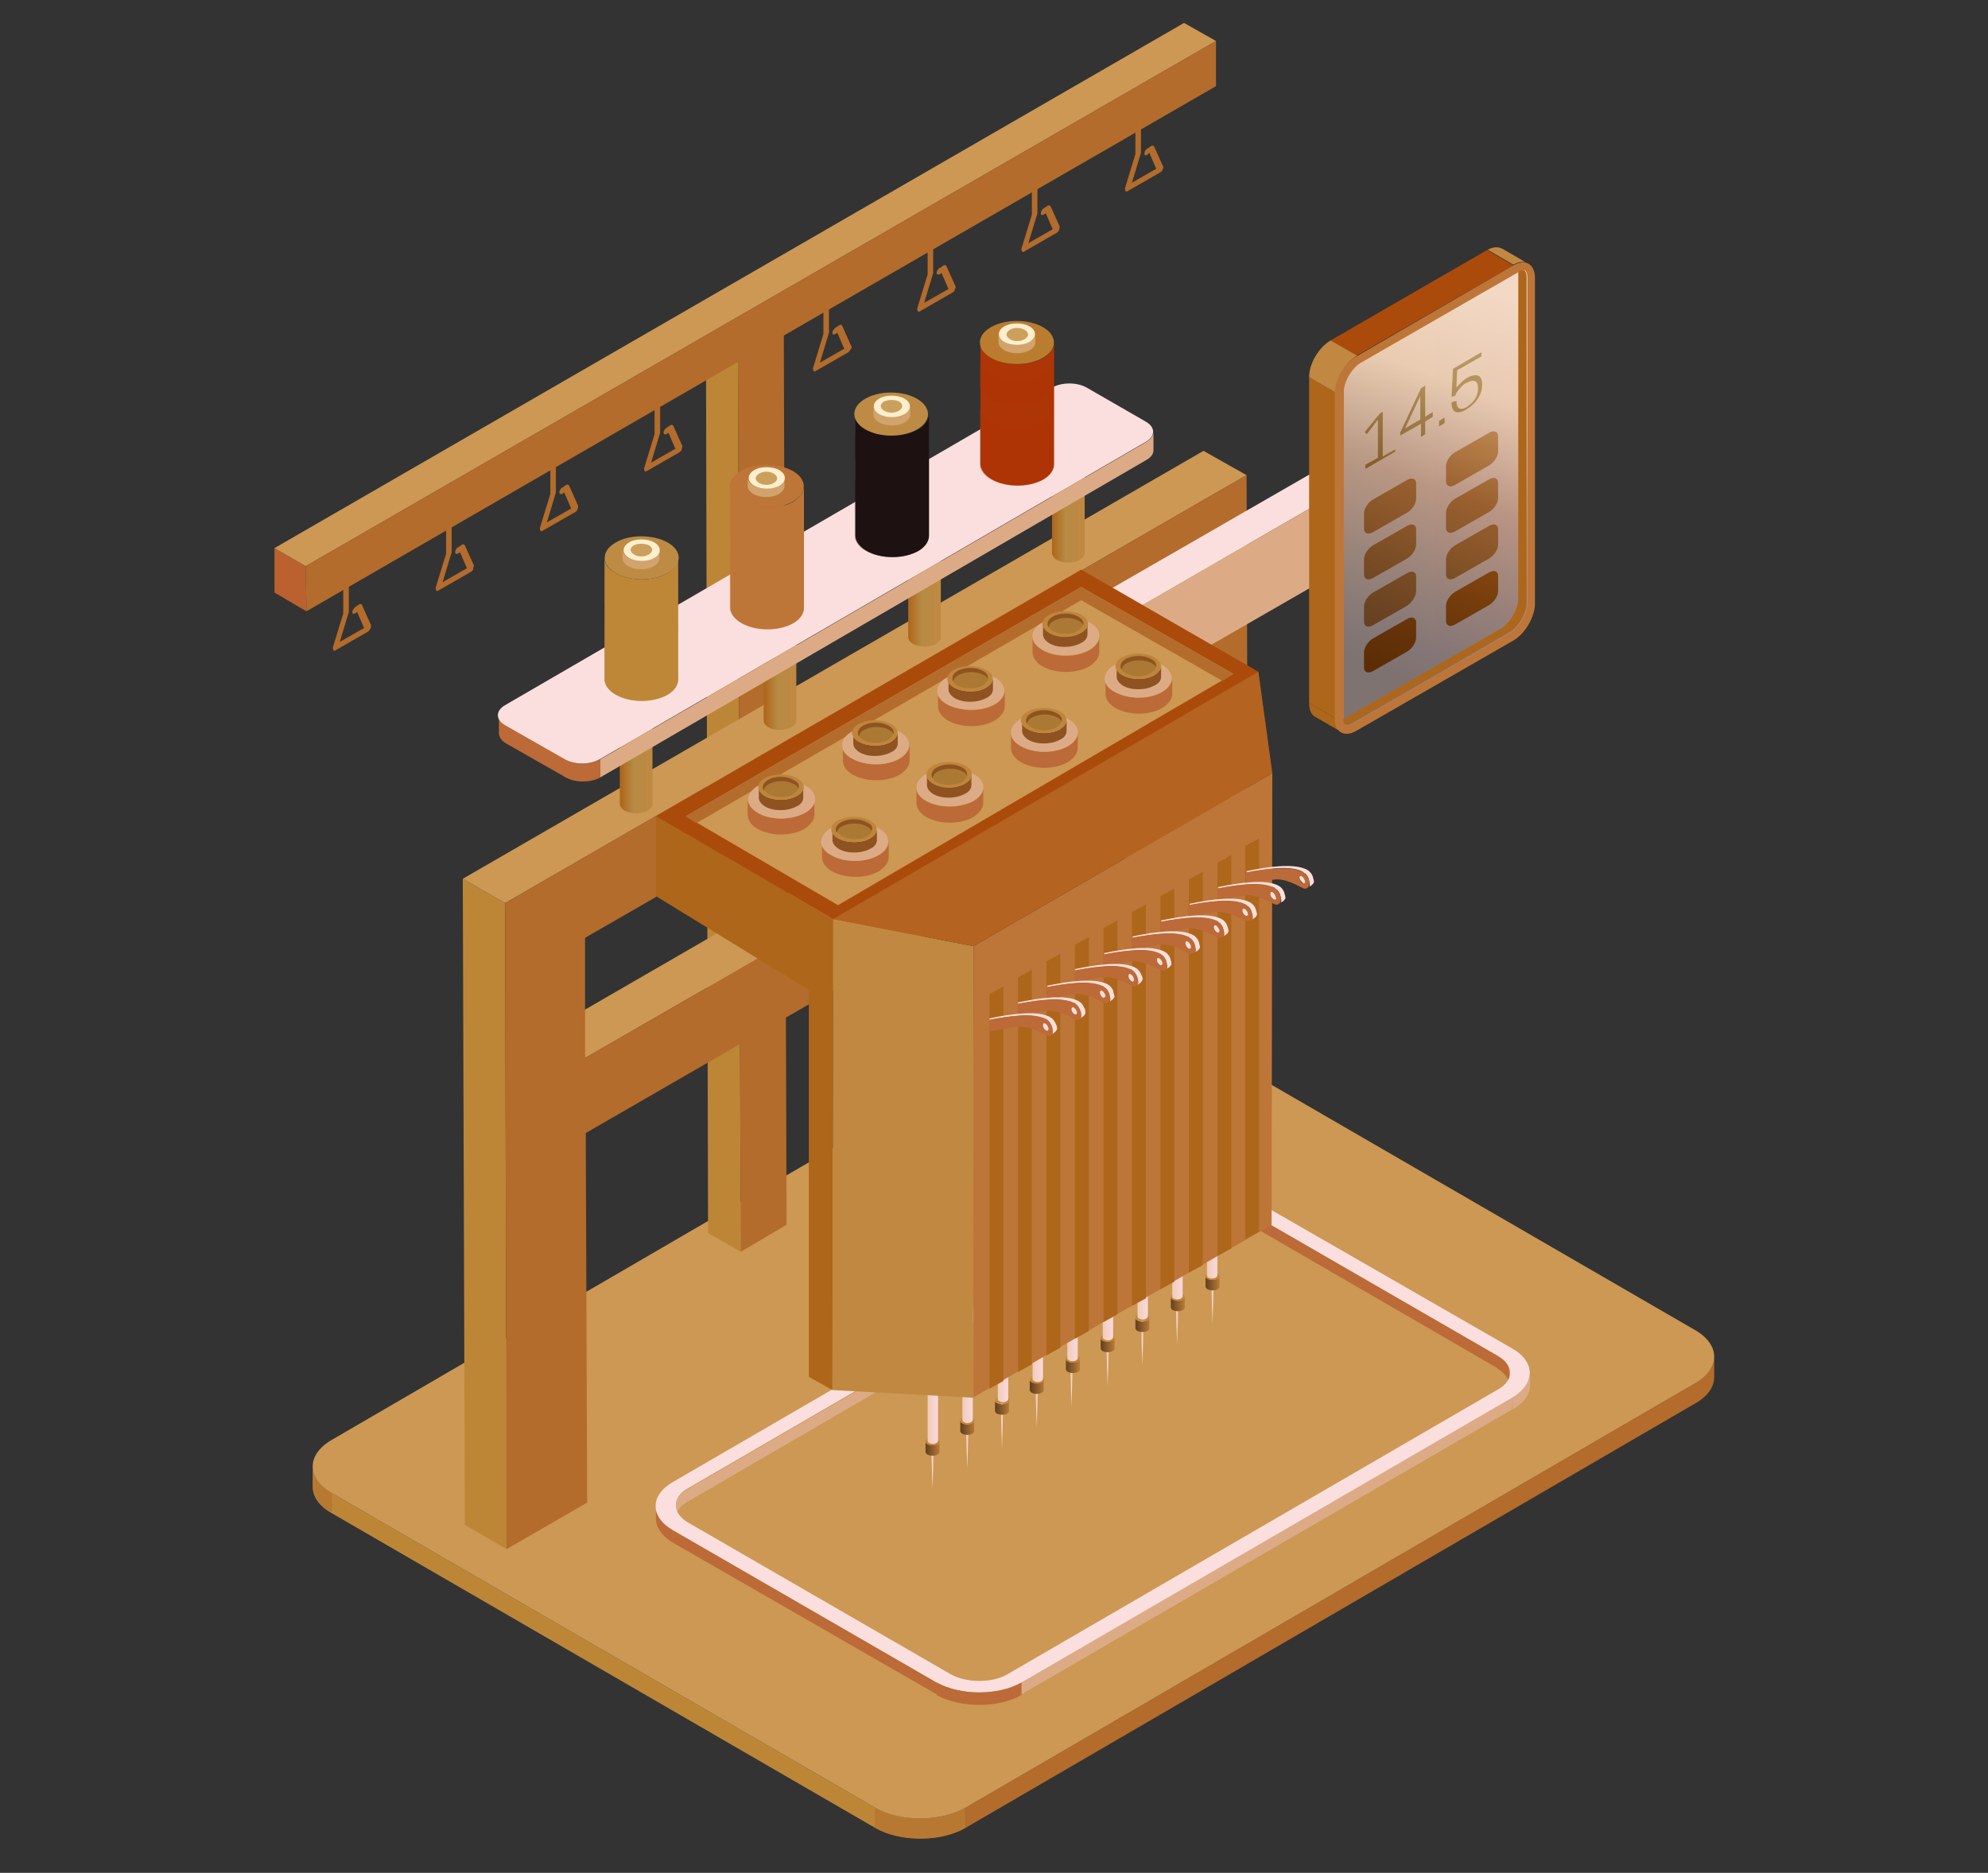 <svg xmlns="http://www.w3.org/2000/svg" xmlns:xlink="http://www.w3.org/1999/xlink" id="content_1_" x="0px" y="0px" viewBox="0 0 286.1 269.6" style="enable-background:new 0 0 286.1 269.6;" xml:space="preserve"><rect x="0" y="0" width="286.1" height="269.6" fill="#333333" stroke="none"/><style type="text/css">	.st0{enable-background:new    ;}	.st1{fill:#B36C2C;}	.st2{fill:#BD8637;}	.st3{opacity:0.5;fill:#B36C2C;enable-background:new    ;}	.st4{fill:#CC9853;}	.st5{fill:#BC6A37;}	.st6{fill:#DCAB86;}	.st7{fill:#FADFDE;}	.st8{fill:#BA612F;}	.st9{fill:url(#SVGID_1_);}	.st10{fill:url(#SVGID_00000150078683164380427260000007092089796733152178_);}	.st11{fill:#C38539;}	.st12{fill:url(#SVGID_00000058547060619271409230000013351876913481933487_);}	.st13{fill:#B4772A;}	.st14{fill:url(#SVGID_00000034800990770790636150000016422348262242640285_);}	.st15{fill:url(#SVGID_00000137129262701291743230000002686830382196789942_);}	.st16{fill:url(#SVGID_00000161601054003342037990000003806705115775739060_);}	.st17{fill:url(#SVGID_00000071550200101418580880000009877485100059511205_);}	.st18{fill:url(#SVGID_00000040535262007350503120000009250081758715023513_);}	.st19{fill:url(#SVGID_00000111882866190295993380000016604326698049042875_);}	.st20{fill:url(#SVGID_00000142876816244498699000000016549892774746112429_);}	.st21{fill:url(#SVGID_00000155861382507597699420000015480202901064771457_);}	.st22{fill:url(#SVGID_00000158710075242625437200000016192063361998959794_);}	.st23{fill:url(#SVGID_00000093898981317088885850000001610315011001764008_);}	.st24{fill:url(#SVGID_00000117669381399230903010000006887216829070662058_);}	.st25{fill:url(#SVGID_00000031192729818869037600000001316328134463772060_);}	.st26{fill:url(#SVGID_00000150061664243003447000000011104089864791355034_);}	.st27{fill:url(#SVGID_00000155118600642163748860000013143882530639396277_);}	.st28{fill:url(#SVGID_00000163038976407995497520000009867645306981565628_);}	.st29{fill:url(#SVGID_00000008846352980211316980000011581738455955255684_);}	.st30{fill:url(#SVGID_00000041979001441519142690000003123298239079885966_);}	.st31{fill:url(#SVGID_00000113319988612816900230000011624891570177707705_);}	.st32{fill:url(#SVGID_00000096023835210666264230000006748081444212713383_);}	.st33{fill:url(#SVGID_00000026867797352722474000000016608182972495679924_);}	.st34{fill:url(#SVGID_00000119840022506148483410000012929263137043376056_);}	.st35{fill:url(#SVGID_00000153703820619500528620000008423584102258601131_);}	.st36{fill:url(#SVGID_00000100382795532672821840000010209517191944546475_);}	.st37{fill:url(#SVGID_00000124883205624999907580000013798789419061881272_);}	.st38{clip-path:url(#SVGID_00000052099158951748040160000006152700935963876540_);}	.st39{fill:#AE661A;}	.st40{clip-path:url(#SVGID_00000174591619922943301860000013150407488874048650_);enable-background:new    ;}	.st41{fill:#C18841;}	.st42{fill:#AB4B0B;}	.st43{clip-path:url(#SVGID_00000098942175046491461400000007694116111915698863_);}	.st44{fill:#BD7638;}	.st45{fill:url(#SVGID_00000166647402531400703560000005583649885952213941_);}	.st46{fill:#B95B08;}	.st47{fill:#937539;}	.st48{opacity:0.5;fill:url(#SVGID_00000026859171403144388410000007465427795404569778_);enable-background:new    ;}	.st49{opacity:0.4;fill:#C18841;enable-background:new    ;}	.st50{fill:url(#SVGID_00000084488565669810732190000011412367316819692444_);}	.st51{fill:url(#SVGID_00000034778610712658211920000006621760595713198248_);}	.st52{fill:url(#SVGID_00000175324972626030385010000007691684067400230793_);}	.st53{fill:url(#SVGID_00000029031828155366766580000016480263029261754778_);}	.st54{fill:#BD8737;}	.st55{fill:#BD8B44;}	.st56{fill:#D2A36C;}	.st57{fill:#FFEFCF;}	.st58{fill:#CBA05C;}	.st59{opacity:0.3;fill:#BD8737;enable-background:new    ;}	.st60{opacity:0.3;fill:#BD7638;enable-background:new    ;}	.st61{fill:#1E1111;}	.st62{opacity:0.3;fill:#1E1111;enable-background:new    ;}	.st63{fill:#AE3506;}	.st64{fill:#BA7D2F;}	.st65{opacity:0.3;fill:#AE3506;enable-background:new    ;}	.st66{fill:#8E5321;}	.st67{fill:#BF863B;}	.st68{fill:#AB7933;}</style><g>	<g class="st0">		<path class="st1" d="M244,199.1l-105,61.1v2.9L244,202c1.8-1,2.7-2.4,2.7-3.8v-2.9C246.7,196.7,245.8,198,244,199.1z"></path>		<path class="st2" d="M125.9,260.2l-78.2-45.3c-1.8-1.1-2.7-2.4-2.7-3.8v2.9c0,1.4,0.9,2.8,2.7,3.8l78.2,45.3   c3.6,2.1,9.5,2.1,13.1,0v-2.9C135.5,262.3,129.6,262.3,125.9,260.2z"></path>		<path class="st3" d="M45.1,211.1v2.9c0,1.4,0.9,2.8,2.7,3.8v-2.9C46,213.9,45.1,212.5,45.1,211.1z"></path>		<path class="st3" d="M125.9,260.2v2.9c3.6,2.1,9.5,2.1,13.1,0v-2.9C135.5,262.3,129.6,262.3,125.9,260.2z"></path>		<path class="st4" d="M244,191.5l-78.2-45.3c-3.6-2.1-9.5-2.1-13.1,0l-105,61.1c-3.6,2.1-3.6,5.5,0,7.6l78.2,45.3   c3.6,2.1,9.5,2.1,13.1,0l105-61.1C247.6,197,247.6,193.6,244,191.5z"></path>	</g>	<g class="st0">		<g class="st0">			<g>				<path class="st2" d="M177.8,173.4v1.8c-2.3-1.3-6-1.3-8.2,0v-1.8C171.8,172.1,175.5,172.1,177.8,173.4L177.8,173.4z"></path>			</g>		</g>		<g>			<polygon class="st5" points="215.6,195.2 215.6,197 177.8,175.1 177.8,173.4    "></polygon>		</g>		<g>			<g>				<path class="st5" d="M217.2,197.6v1.8c0-0.9-0.6-1.7-1.7-2.4v-1.8C216.8,195.9,217.2,196.7,217.2,197.6L217.2,197.6z"></path>			</g>		</g>		<g>			<g class="st0">				<path class="st6" d="M220.2,197.6v1.8c0,1.3-0.8,2.5-2.5,3.5v-1.8C219.2,200.2,220.2,198.9,220.2,197.6L220.2,197.6z"></path>			</g>		</g>		<g>			<polygon class="st6" points="169.6,173.4 169.6,175.1 98.9,216.2 98.9,214.4    "></polygon>		</g>		<g>			<g class="st0">				<path class="st6" d="M98.9,214.4v1.8c-1.1,0.6-1.7,1.5-1.7,2.4v-1.8C97.2,215.9,97.8,215.1,98.9,214.4L98.9,214.4z"></path>			</g>		</g>		<g>			<g class="st0">				<path class="st5" d="M96.9,220.3v1.8c-1.7-1-2.5-2.3-2.5-3.5v-1.8C94.4,218.1,95.2,219.3,96.9,220.3L96.9,220.3z"></path>			</g>		</g>		<g>			<polygon class="st6" points="217.7,201.1 217.6,202.9 147,243.9 147,242.2    "></polygon>		</g>		<g>			<polygon class="st5" points="134.8,242.2 134.8,243.9 96.9,222.1 96.9,220.3    "></polygon>		</g>		<g>			<path class="st7" d="M217.6,194.1c3.4,1.9,3.4,5.1,0,7.1l-70.6,41c-3.3,1.9-8.8,1.9-12.2,0l-37.9-21.9c-3.4-1.9-3.4-5.1,0-7    l70.6-41c3.4-2,8.8-2,12.2,0L217.6,194.1z M145,241l70.6-41c2.3-1.3,2.3-3.5,0-4.8l-37.9-21.9c-2.3-1.3-6-1.3-8.2,0l-70.6,41    c-2.2,1.3-2.2,3.4,0,4.8l37.9,21.9C139.1,242.3,142.8,242.3,145,241L145,241z"></path>		</g>		<g>			<g>				<path class="st5" d="M147,242.2v1.8c-3.3,1.9-8.8,1.9-12.2,0v-1.8C138.2,244.1,143.7,244.1,147,242.2L147,242.2z"></path>			</g>		</g>	</g>	<path class="st1" d="M53.3,90.5c-0.1,0.2-0.2,0.3-0.3,0.4l-4.7,2.7c-0.1,0.1-0.3,0.1-0.3,0c-0.1-0.1-0.1-0.2-0.1-0.4l1.5-4.9v-4.7  c0-0.2,0.2-0.5,0.4-0.7c0.2-0.1,0.4-0.1,0.4,0.2v4.8c0,0,0,0.1,0,0.2l-1.3,4.3l3.5-2l-1-2.3l-0.3,0.2c-0.2,0.1-0.4,0.1-0.4-0.2  c0-0.2,0.2-0.5,0.4-0.7l0.6-0.4c0.2-0.1,0.3-0.1,0.4,0.1l1.3,2.9C53.4,90.2,53.4,90.3,53.3,90.5z M68.2,81.4l-1.3-2.9  c-0.1-0.1-0.2-0.2-0.4-0.1l-0.6,0.4c-0.2,0.1-0.4,0.4-0.4,0.7c0,0.2,0.2,0.3,0.4,0.2l0.3-0.2l1,2.3l-3.5,2l1.3-4.3  c0-0.1,0-0.1,0-0.2v-4.8c0-0.2-0.2-0.3-0.4-0.2s-0.4,0.4-0.4,0.7v4.7l-1.5,4.9c0,0.2,0,0.3,0.1,0.4s0.2,0.1,0.3,0l4.7-2.7  c0.1-0.1,0.3-0.2,0.3-0.4S68.2,81.5,68.2,81.4z M83.2,72.8l-1.3-2.9c-0.1-0.1-0.2-0.2-0.4-0.1l-0.6,0.4c-0.2,0.1-0.4,0.4-0.4,0.7  c0,0.2,0.2,0.3,0.4,0.2l0.3-0.2l1,2.3l-3.5,2l1.3-4.3c0-0.1,0-0.1,0-0.2v-4.8c0-0.2-0.2-0.3-0.4-0.2c-0.2,0.1-0.4,0.4-0.4,0.7v4.7  L77.7,76c0,0.2,0,0.3,0.1,0.4c0.1,0.1,0.2,0.1,0.3,0l4.7-2.7c0.1-0.1,0.3-0.2,0.3-0.4C83.2,73.1,83.2,72.9,83.2,72.8z M98.2,64.2  l-1.3-2.9c-0.1-0.1-0.2-0.2-0.4-0.1l-0.6,0.4c-0.2,0.1-0.4,0.4-0.4,0.7c0,0.2,0.2,0.3,0.4,0.2l0.3-0.2l1,2.3l-3.5,2l1.3-4.3  c0-0.1,0-0.1,0-0.2v-4.8c0-0.2-0.2-0.3-0.4-0.2c-0.2,0.1-0.4,0.4-0.4,0.7v4.7l-1.5,4.9c0,0.2,0,0.3,0.1,0.4c0.1,0.1,0.2,0.1,0.3,0  l4.7-2.7c0.1-0.1,0.3-0.2,0.3-0.4C98.2,64.4,98.2,64.3,98.2,64.2z"></path>	<path class="st1" d="M122.4,50.3c-0.1,0.2-0.2,0.3-0.3,0.4l-4.7,2.7c-0.1,0.1-0.3,0.1-0.3,0c-0.1-0.1-0.1-0.2-0.1-0.4l1.5-4.9v-4.7  c0-0.2,0.2-0.5,0.4-0.7c0.2-0.1,0.4-0.1,0.4,0.2v4.8c0,0,0,0.1,0,0.2l-1.3,4.3l3.5-2l-1-2.3l-0.3,0.2c-0.2,0.1-0.4,0.1-0.4-0.2  s0.2-0.5,0.4-0.7l0.6-0.4c0.2-0.1,0.3-0.1,0.4,0.1l1.3,2.9C122.6,50,122.6,50.1,122.4,50.3z M137.5,41.2l-1.3-2.9  c-0.1-0.1-0.2-0.2-0.4-0.1l-0.6,0.4c-0.2,0.1-0.4,0.4-0.4,0.7c0,0.2,0.2,0.3,0.4,0.2l0.3-0.2l1,2.3l-3.5,2l1.3-4.3  c0-0.1,0-0.1,0-0.2v-4.8c0-0.2-0.2-0.3-0.4-0.2s-0.4,0.4-0.4,0.7v4.7l-1.5,4.9c0,0.2,0,0.3,0.1,0.4c0.1,0.1,0.2,0.1,0.3,0l4.7-2.7  c0.1-0.1,0.3-0.2,0.3-0.4C137.5,41.5,137.6,41.3,137.5,41.2z M152.5,32.6l-1.3-2.9c-0.1-0.1-0.2-0.2-0.4-0.1l-0.6,0.4  c-0.2,0.1-0.4,0.4-0.4,0.7s0.2,0.3,0.4,0.2l0.3-0.2l1,2.3l-3.5,2l1.3-4.3c0-0.1,0-0.1,0-0.2v-4.8c0-0.2-0.2-0.3-0.4-0.2  c-0.2,0.1-0.4,0.4-0.4,0.7v4.7l-1.5,4.9c0,0.2,0,0.3,0.1,0.4c0.1,0.1,0.2,0.1,0.3,0l4.7-2.7c0.1-0.1,0.3-0.2,0.3-0.4  C152.5,32.9,152.5,32.7,152.5,32.6z M167.4,24l-1.3-2.9c-0.1-0.1-0.2-0.2-0.4-0.1l-0.6,0.4c-0.2,0.1-0.4,0.4-0.4,0.7  s0.2,0.3,0.4,0.2l0.3-0.3l1,2.3l-3.5,2l1.3-4.3c0-0.1,0-0.1,0-0.2V17c0-0.2-0.2-0.3-0.4-0.2c-0.2,0.1-0.4,0.4-0.4,0.7v4.7l-1.5,4.9  c0,0.2,0,0.3,0.1,0.4s0.2,0.1,0.3,0l4.7-2.7c0.1-0.1,0.3-0.2,0.3-0.4C167.4,24.2,167.5,24.1,167.4,24z"></path>	<g class="st0">		<g>			<polygon class="st2" points="106.6,180.2 101.9,177.5 101.6,49.4 106.2,52.1    "></polygon>		</g>		<g>			<polygon class="st8" points="44.1,88 39.5,85.3 39.5,78.9 44,81.5    "></polygon>		</g>		<g>			<polygon class="st4" points="44,81.5 39.5,78.9 170.4,3.3 175,5.9    "></polygon>		</g>		<g>			<polygon class="st1" points="175,5.9 175,12.4 112.8,48.3 113.2,176.3 106.6,180.2 106.2,52.1 44.1,88 44,81.5    "></polygon>		</g>	</g>	<g class="st0">		<g>			<polygon class="st2" points="168.1,168 162,164.5 161.9,111.3 168,114.9    "></polygon>		</g>		<g>			<polygon class="st2" points="168,104 161.9,100.4 161.8,83.1 167.9,86.6    "></polygon>		</g>		<g>			<polygon class="st4" points="84.2,152.3 78.2,148.8 161.9,100.4 168,104    "></polygon>		</g>		<g>			<polygon class="st2" points="72.9,223 66.9,219.5 66.6,126.5 72.7,130    "></polygon>		</g>		<g>			<polygon class="st4" points="72.7,130 66.6,126.5 173.2,64.9 179.4,68.4    "></polygon>		</g>		<g>			<path class="st1" d="M72.7,130l106.7-61.6l0.3,93l-11.5,6.6l-0.2-53.2l-83.7,48.3l0.2,53.2L72.9,223L72.7,130z M168,104V86.7    L84.2,135v17.3L168,104L168,104z"></path>		</g>	</g>	<g>		<g>			<g>				<g>											<linearGradient id="SVGID_1_" gradientUnits="userSpaceOnUse" x1="134.15" y1="62.76" x2="134.15" y2="60.3" gradientTransform="matrix(1 0 0 -1 0 272)">						<stop offset="0" style="stop-color:#EECAB7"></stop>						<stop offset="1" style="stop-color:#FBD9DA"></stop>					</linearGradient>					<path class="st9" d="M134.2,207.5c-0.1,0-0.2,0.1-0.2,0.2l0.2,6.7l0,0l0,0l0.2-6.7l0,0C134.4,207.6,134.2,207.5,134.2,207.5z"></path>					<g class="st0">						<g>							<g class="st0">																	<linearGradient id="SVGID_00000179612228142537476760000002032762529190143373_" gradientUnits="userSpaceOnUse" x1="133.111" y1="63.425" x2="135.165" y2="63.425" gradientTransform="matrix(1 0 0 -1 0 272)">									<stop offset="0" style="stop-color:#5C3D1F"></stop>									<stop offset="1" style="stop-color:#B67836"></stop>								</linearGradient>								<path style="fill:url(#SVGID_00000179612228142537476760000002032762529190143373_);" d="M135.2,207.5v1.5         c0,0.2-0.1,0.3-0.3,0.4c-0.4,0.2-1,0.2-1.4,0c-0.2-0.1-0.3-0.3-0.3-0.4v-1.5c0,0.2,0.1,0.3,0.3,0.4c0.4,0.2,1,0.2,1.4,0         C135.1,207.8,135.2,207.7,135.2,207.5L135.2,207.5z"></path>							</g>						</g>						<g>							<path class="st11" d="M134.9,207.1c0.4,0.2,0.4,0.6,0,0.8s-1,0.2-1.4,0s-0.4-0.6,0-0.8C133.9,206.9,134.5,206.9,134.9,207.1z        "></path>						</g>					</g>					<g class="st0">						<g>							<g class="st0">																	<linearGradient id="SVGID_00000094598067126426157350000013865753774488348332_" gradientUnits="userSpaceOnUse" x1="133.336" y1="72.875" x2="134.94" y2="72.875" gradientTransform="matrix(1 0 0 -1 0 272)">									<stop offset="0" style="stop-color:#EECAB7"></stop>									<stop offset="1" style="stop-color:#FBD9DA"></stop>								</linearGradient>								<path style="fill:url(#SVGID_00000094598067126426157350000013865753774488348332_);" d="M135,190.3v17.1         c0,0.1-0.1,0.2-0.2,0.3c-0.3,0.2-0.8,0.2-1.1,0c-0.2-0.1-0.2-0.2-0.2-0.3v-17.1c0,0.1,0.1,0.2,0.2,0.3         c0.3,0.2,0.8,0.2,1.1,0C134.9,190.5,135,190.4,135,190.3L135,190.3z"></path>							</g>						</g>						<g>							<path class="st13" d="M134.8,190c0.3,0.2,0.3,0.5,0,0.7s-0.8,0.2-1.1,0s-0.3-0.5,0-0.7C133.9,189.8,134.4,189.8,134.8,190z"></path>						</g>					</g>				</g>			</g>		</g>		<g>			<g>				<g>											<linearGradient id="SVGID_00000101800487475997077600000010442432403131048355_" gradientUnits="userSpaceOnUse" x1="139.164" y1="65.734" x2="139.164" y2="63.274" gradientTransform="matrix(1 0 0 -1 0 272)">						<stop offset="0" style="stop-color:#EECAB7"></stop>						<stop offset="1" style="stop-color:#FBD9DA"></stop>					</linearGradient>					<path style="fill:url(#SVGID_00000101800487475997077600000010442432403131048355_);" d="M139.2,204.6c-0.1,0-0.2,0.1-0.2,0.2      l0.2,6.7l0,0l0,0l0.2-6.7l0,0C139.5,204.7,139.2,204.6,139.2,204.6z"></path>					<g class="st0">						<g>							<g class="st0">																	<linearGradient id="SVGID_00000118384377350178378480000013987365219053040261_" gradientUnits="userSpaceOnUse" x1="138.147" y1="66.425" x2="140.2" y2="66.425" gradientTransform="matrix(1 0 0 -1 0 272)">									<stop offset="0" style="stop-color:#5C3D1F"></stop>									<stop offset="1" style="stop-color:#B67836"></stop>								</linearGradient>								<path style="fill:url(#SVGID_00000118384377350178378480000013987365219053040261_);" d="M140.2,204.5v1.5         c0,0.2-0.1,0.3-0.3,0.4c-0.4,0.2-1,0.2-1.4,0c-0.2-0.1-0.3-0.3-0.3-0.4v-1.5c0,0.2,0.1,0.3,0.3,0.4c0.4,0.2,1,0.2,1.4,0         C140.2,204.8,140.2,204.7,140.2,204.5L140.2,204.5z"></path>							</g>						</g>						<g>							<path class="st11" d="M139.9,204.1c0.4,0.2,0.4,0.6,0,0.8s-1,0.2-1.4,0s-0.4-0.6,0-0.8C138.9,203.9,139.5,203.9,139.9,204.1z        "></path>						</g>					</g>					<g class="st0">						<g>							<g class="st0">																	<linearGradient id="SVGID_00000027594353517150440150000007730186524609049787_" gradientUnits="userSpaceOnUse" x1="138.371" y1="75.875" x2="139.975" y2="75.875" gradientTransform="matrix(1 0 0 -1 0 272)">									<stop offset="0" style="stop-color:#EECAB7"></stop>									<stop offset="1" style="stop-color:#FBD9DA"></stop>								</linearGradient>								<path style="fill:url(#SVGID_00000027594353517150440150000007730186524609049787_);" d="M140,187.3v17.1         c0,0.1-0.1,0.2-0.2,0.3c-0.3,0.2-0.8,0.2-1.1,0c-0.2-0.1-0.2-0.2-0.2-0.3v-17.1c0,0.1,0.1,0.2,0.2,0.3         c0.3,0.2,0.8,0.2,1.1,0C139.9,187.6,140,187.4,140,187.3L140,187.3z"></path>							</g>						</g>						<g>							<path class="st13" d="M139.8,187c0.3,0.2,0.3,0.5,0,0.7s-0.8,0.2-1.1,0s-0.3-0.5,0-0.7C139,186.8,139.5,186.8,139.8,187z"></path>						</g>					</g>				</g>			</g>		</g>		<g>			<g>				<g>											<linearGradient id="SVGID_00000004538570083221576620000004644462708277381029_" gradientUnits="userSpaceOnUse" x1="144.25" y1="68.708" x2="144.25" y2="66.248" gradientTransform="matrix(1 0 0 -1 0 272)">						<stop offset="0" style="stop-color:#EECAB7"></stop>						<stop offset="1" style="stop-color:#FBD9DA"></stop>					</linearGradient>					<path style="fill:url(#SVGID_00000004538570083221576620000004644462708277381029_);" d="M144.2,201.6c-0.1,0-0.2,0.1-0.2,0.2      l0.2,6.7l0,0l0,0l0.2-6.7l0,0C144.5,201.7,144.4,201.6,144.2,201.6z"></path>					<g class="st0">						<g>							<g class="st0">																	<linearGradient id="SVGID_00000082350455168702863900000005859754304542408099_" gradientUnits="userSpaceOnUse" x1="143.182" y1="69.325" x2="145.236" y2="69.325" gradientTransform="matrix(1 0 0 -1 0 272)">									<stop offset="0" style="stop-color:#5C3D1F"></stop>									<stop offset="1" style="stop-color:#B67836"></stop>								</linearGradient>								<path style="fill:url(#SVGID_00000082350455168702863900000005859754304542408099_);" d="M145.2,201.6v1.5         c0,0.2-0.1,0.3-0.3,0.4c-0.4,0.2-1,0.2-1.4,0c-0.2-0.1-0.3-0.3-0.3-0.4v-1.5c0,0.2,0.1,0.3,0.3,0.4c0.4,0.2,1,0.2,1.4,0         C145.2,201.9,145.2,201.7,145.2,201.6L145.2,201.6z"></path>							</g>						</g>						<g>							<path class="st11" d="M145,201.1c0.4,0.2,0.4,0.6,0,0.8s-1,0.2-1.4,0s-0.4-0.6,0-0.8C143.9,200.9,144.6,200.9,145,201.1z"></path>						</g>					</g>					<g class="st0">						<g>							<g class="st0">																	<linearGradient id="SVGID_00000142892351041353813650000011122260984220829619_" gradientUnits="userSpaceOnUse" x1="143.407" y1="78.875" x2="145.011" y2="78.875" gradientTransform="matrix(1 0 0 -1 0 272)">									<stop offset="0" style="stop-color:#EECAB7"></stop>									<stop offset="1" style="stop-color:#FBD9DA"></stop>								</linearGradient>								<path style="fill:url(#SVGID_00000142892351041353813650000011122260984220829619_);" d="M145.1,184.3v17.1         c0,0.1-0.1,0.2-0.2,0.3c-0.3,0.2-0.8,0.2-1.1,0c-0.2-0.1-0.2-0.2-0.2-0.3v-17.1c0,0.1,0.1,0.2,0.2,0.3         c0.3,0.2,0.8,0.2,1.1,0C145,184.6,145.1,184.5,145.1,184.3L145.1,184.3z"></path>							</g>						</g>						<g>							<path class="st13" d="M144.8,184c0.3,0.2,0.3,0.5,0,0.7s-0.8,0.2-1.1,0s-0.3-0.5,0-0.7C144,183.8,144.5,183.8,144.8,184z"></path>						</g>					</g>				</g>			</g>		</g>		<g>			<g>				<g>											<linearGradient id="SVGID_00000003784326511285311400000006456726608247049605_" gradientUnits="userSpaceOnUse" x1="149.25" y1="71.682" x2="149.25" y2="69.222" gradientTransform="matrix(1 0 0 -1 0 272)">						<stop offset="0" style="stop-color:#EECAB7"></stop>						<stop offset="1" style="stop-color:#FBD9DA"></stop>					</linearGradient>					<path style="fill:url(#SVGID_00000003784326511285311400000006456726608247049605_);" d="M149.2,198.6c-0.1,0-0.2,0.1-0.2,0.2      l0.2,6.7l0,0l0,0l0.2-6.7l0,0C149.5,198.7,149.4,198.6,149.2,198.6z"></path>					<g class="st0">						<g>							<g class="st0">																	<linearGradient id="SVGID_00000048485211231622937730000006519009874312148127_" gradientUnits="userSpaceOnUse" x1="148.218" y1="72.325" x2="150.271" y2="72.325" gradientTransform="matrix(1 0 0 -1 0 272)">									<stop offset="0" style="stop-color:#5C3D1F"></stop>									<stop offset="1" style="stop-color:#B67836"></stop>								</linearGradient>								<path style="fill:url(#SVGID_00000048485211231622937730000006519009874312148127_);" d="M150.2,198.6v1.5         c0,0.2-0.1,0.3-0.3,0.4c-0.4,0.2-1,0.2-1.4,0c-0.2-0.1-0.3-0.3-0.3-0.4v-1.5c0,0.2,0.1,0.3,0.3,0.4c0.4,0.2,1,0.2,1.4,0         C150.2,198.9,150.2,198.7,150.2,198.6L150.2,198.6z"></path>							</g>						</g>						<g>							<path class="st11" d="M150,198.2c0.4,0.2,0.4,0.6,0,0.8s-1,0.2-1.4,0s-0.4-0.6,0-0.8C149,197.9,149.6,197.9,150,198.2z"></path>						</g>					</g>					<g class="st0">						<g>							<g class="st0">																	<linearGradient id="SVGID_00000173163183990673808460000002425554812673497023_" gradientUnits="userSpaceOnUse" x1="148.443" y1="81.775" x2="150.046" y2="81.775" gradientTransform="matrix(1 0 0 -1 0 272)">									<stop offset="0" style="stop-color:#EECAB7"></stop>									<stop offset="1" style="stop-color:#FBD9DA"></stop>								</linearGradient>								<path style="fill:url(#SVGID_00000173163183990673808460000002425554812673497023_);" d="M150.1,181.4v17.1         c0,0.1-0.1,0.2-0.2,0.3c-0.3,0.2-0.8,0.2-1.1,0c-0.2-0.1-0.2-0.2-0.2-0.3v-17.1c0,0.1,0.1,0.2,0.2,0.3         c0.3,0.2,0.8,0.2,1.1,0C150,181.6,150.1,181.5,150.1,181.4L150.1,181.4z"></path>							</g>						</g>						<g>							<path class="st13" d="M149.9,181c0.3,0.2,0.3,0.5,0,0.7s-0.8,0.2-1.1,0s-0.3-0.5,0-0.7C149,180.9,149.5,180.9,149.9,181z"></path>						</g>					</g>				</g>			</g>		</g>		<g>			<g>				<g>											<linearGradient id="SVGID_00000031169498555956882650000012482935547102352033_" gradientUnits="userSpaceOnUse" x1="154.27" y1="74.656" x2="154.27" y2="72.196" gradientTransform="matrix(1 0 0 -1 0 272)">						<stop offset="0" style="stop-color:#EECAB7"></stop>						<stop offset="1" style="stop-color:#FBD9DA"></stop>					</linearGradient>					<path style="fill:url(#SVGID_00000031169498555956882650000012482935547102352033_);" d="M154.2,195.6c-0.1,0-0.2,0.1-0.2,0.2      l0.2,6.7l0,0l0,0l0.2-6.7l0,0C154.6,195.7,154.5,195.6,154.2,195.6z"></path>					<g class="st0">						<g>							<g class="st0">																	<linearGradient id="SVGID_00000129887471038331001780000013613432981361909386_" gradientUnits="userSpaceOnUse" x1="153.253" y1="75.325" x2="155.306" y2="75.325" gradientTransform="matrix(1 0 0 -1 0 272)">									<stop offset="0" style="stop-color:#5C3D1F"></stop>									<stop offset="1" style="stop-color:#B67836"></stop>								</linearGradient>								<path style="fill:url(#SVGID_00000129887471038331001780000013613432981361909386_);" d="M155.4,195.6v1.5         c0,0.2-0.1,0.3-0.3,0.4c-0.4,0.2-1,0.2-1.4,0c-0.2-0.1-0.3-0.3-0.3-0.4v-1.5c0,0.2,0.1,0.3,0.3,0.4c0.4,0.2,1,0.2,1.4,0         C155.2,195.9,155.4,195.8,155.4,195.6L155.4,195.6z"></path>							</g>						</g>						<g>							<path class="st11" d="M155.1,195.2c0.4,0.2,0.4,0.6,0,0.8s-1,0.2-1.4,0s-0.4-0.6,0-0.8C154,195,154.7,195,155.1,195.2z"></path>						</g>					</g>					<g class="st0">						<g>							<g class="st0">																	<linearGradient id="SVGID_00000107548186168119957930000004543064168131761069_" gradientUnits="userSpaceOnUse" x1="153.478" y1="84.775" x2="155.082" y2="84.775" gradientTransform="matrix(1 0 0 -1 0 272)">									<stop offset="0" style="stop-color:#EECAB7"></stop>									<stop offset="1" style="stop-color:#FBD9DA"></stop>								</linearGradient>								<path style="fill:url(#SVGID_00000107548186168119957930000004543064168131761069_);" d="M155.1,178.4v17.1         c0,0.1-0.1,0.2-0.2,0.3c-0.3,0.2-0.8,0.2-1.1,0c-0.2-0.1-0.2-0.2-0.2-0.3v-17.1c0,0.1,0.1,0.2,0.2,0.3         c0.3,0.2,0.8,0.2,1.1,0C155.1,178.6,155.1,178.5,155.1,178.4L155.1,178.4z"></path>							</g>						</g>						<g>							<path class="st13" d="M154.9,178.1c0.3,0.2,0.3,0.5,0,0.7s-0.8,0.2-1.1,0s-0.3-0.5,0-0.7        C154.1,177.9,154.6,177.9,154.9,178.1z"></path>						</g>					</g>				</g>			</g>		</g>		<g>			<g>				<g>											<linearGradient id="SVGID_00000023283345986517585410000002161815717020067719_" gradientUnits="userSpaceOnUse" x1="159.35" y1="77.63" x2="159.35" y2="75.17" gradientTransform="matrix(1 0 0 -1 0 272)">						<stop offset="0" style="stop-color:#EECAB7"></stop>						<stop offset="1" style="stop-color:#FBD9DA"></stop>					</linearGradient>					<path style="fill:url(#SVGID_00000023283345986517585410000002161815717020067719_);" d="M159.4,192.7c-0.1,0-0.2,0.1-0.2,0.2      l0.2,6.7l0,0l0,0l0.2-6.7l0,0C159.6,192.8,159.5,192.7,159.4,192.7z"></path>					<g class="st0">						<g>							<g class="st0">																	<linearGradient id="SVGID_00000057858139560801375140000014671142307761939863_" gradientUnits="userSpaceOnUse" x1="158.288" y1="78.325" x2="160.342" y2="78.325" gradientTransform="matrix(1 0 0 -1 0 272)">									<stop offset="0" style="stop-color:#5C3D1F"></stop>									<stop offset="1" style="stop-color:#B67836"></stop>								</linearGradient>								<path style="fill:url(#SVGID_00000057858139560801375140000014671142307761939863_);" d="M160.4,192.6v1.5         c0,0.2-0.1,0.3-0.3,0.4c-0.4,0.2-1,0.2-1.4,0c-0.2-0.1-0.3-0.3-0.3-0.4v-1.5c0,0.2,0.1,0.3,0.3,0.4c0.4,0.2,1,0.2,1.4,0         C160.2,192.9,160.4,192.8,160.4,192.6L160.4,192.6z"></path>							</g>						</g>						<g>							<path class="st11" d="M160.1,192.2c0.4,0.2,0.4,0.6,0,0.8s-1,0.2-1.4,0s-0.4-0.6,0-0.8C159,192,159.7,192,160.1,192.2z"></path>						</g>					</g>					<g class="st0">						<g>							<g class="st0">																	<linearGradient id="SVGID_00000055679295305229273970000009276052532034984850_" gradientUnits="userSpaceOnUse" x1="158.513" y1="87.775" x2="160.117" y2="87.775" gradientTransform="matrix(1 0 0 -1 0 272)">									<stop offset="0" style="stop-color:#EECAB7"></stop>									<stop offset="1" style="stop-color:#FBD9DA"></stop>								</linearGradient>								<path style="fill:url(#SVGID_00000055679295305229273970000009276052532034984850_);" d="M160.2,175.4v17.1         c0,0.1-0.1,0.2-0.2,0.3c-0.3,0.2-0.8,0.2-1.1,0c-0.2-0.1-0.2-0.2-0.2-0.3v-17.1c0,0.1,0.1,0.2,0.2,0.3         c0.3,0.2,0.8,0.2,1.1,0C160.1,175.7,160.2,175.5,160.2,175.4L160.2,175.4z"></path>							</g>						</g>						<g>							<path class="st13" d="M159.9,175.1c0.3,0.2,0.3,0.5,0,0.7s-0.8,0.2-1.1,0s-0.3-0.5,0-0.7        C159.1,174.9,159.6,174.9,159.9,175.1z"></path>						</g>					</g>				</g>			</g>		</g>		<g>			<g>				<g>											<linearGradient id="SVGID_00000146459217501457633790000002680427487741655184_" gradientUnits="userSpaceOnUse" x1="164.35" y1="80.604" x2="164.35" y2="78.144" gradientTransform="matrix(1 0 0 -1 0 272)">						<stop offset="0" style="stop-color:#EECAB7"></stop>						<stop offset="1" style="stop-color:#FBD9DA"></stop>					</linearGradient>					<path style="fill:url(#SVGID_00000146459217501457633790000002680427487741655184_);" d="M164.4,189.7c-0.1,0-0.2,0.1-0.2,0.2      l0.2,6.7l0,0l0,0l0.2-6.7l0,0C164.6,189.8,164.5,189.7,164.4,189.7z"></path>					<g class="st0">						<g>							<g class="st0">																	<linearGradient id="SVGID_00000083789861889195365030000013435003039159407515_" gradientUnits="userSpaceOnUse" x1="163.324" y1="81.225" x2="165.378" y2="81.225" gradientTransform="matrix(1 0 0 -1 0 272)">									<stop offset="0" style="stop-color:#5C3D1F"></stop>									<stop offset="1" style="stop-color:#B67836"></stop>								</linearGradient>								<path style="fill:url(#SVGID_00000083789861889195365030000013435003039159407515_);" d="M165.4,189.7v1.5         c0,0.2-0.1,0.3-0.3,0.4c-0.4,0.2-1,0.2-1.4,0c-0.2-0.1-0.3-0.3-0.3-0.4v-1.5c0,0.2,0.1,0.3,0.3,0.4c0.4,0.2,1,0.2,1.4,0         C165.2,190,165.4,189.8,165.4,189.7L165.4,189.7z"></path>							</g>						</g>						<g>							<path class="st11" d="M165.1,189.2c0.4,0.2,0.4,0.6,0,0.8s-1,0.2-1.4,0s-0.4-0.6,0-0.8S164.7,189,165.1,189.2z"></path>						</g>					</g>					<g class="st0">						<g>							<g class="st0">																	<linearGradient id="SVGID_00000183241654424914829130000018210425216743595705_" gradientUnits="userSpaceOnUse" x1="163.549" y1="90.775" x2="165.153" y2="90.775" gradientTransform="matrix(1 0 0 -1 0 272)">									<stop offset="0" style="stop-color:#EECAB7"></stop>									<stop offset="1" style="stop-color:#FBD9DA"></stop>								</linearGradient>								<path style="fill:url(#SVGID_00000183241654424914829130000018210425216743595705_);" d="M165.2,172.4v17.1         c0,0.1-0.1,0.2-0.2,0.3c-0.3,0.2-0.8,0.2-1.1,0c-0.2-0.1-0.2-0.2-0.2-0.3v-17.1c0,0.1,0.1,0.2,0.2,0.3         c0.3,0.2,0.8,0.2,1.1,0C165.1,172.7,165.2,172.6,165.2,172.4L165.2,172.4z"></path>							</g>						</g>						<g>							<path class="st13" d="M165,172.1c0.3,0.2,0.3,0.5,0,0.7s-0.8,0.2-1.1,0s-0.3-0.5,0-0.7C164.1,171.9,164.7,171.9,165,172.1z"></path>						</g>					</g>				</g>			</g>		</g>		<g>			<g>				<g>											<linearGradient id="SVGID_00000094601383372537169140000000138956762249089176_" gradientUnits="userSpaceOnUse" x1="169.37" y1="83.578" x2="169.37" y2="81.118" gradientTransform="matrix(1 0 0 -1 0 272)">						<stop offset="0" style="stop-color:#EECAB7"></stop>						<stop offset="1" style="stop-color:#FBD9DA"></stop>					</linearGradient>					<path style="fill:url(#SVGID_00000094601383372537169140000000138956762249089176_);" d="M169.4,186.7c-0.1,0-0.2,0.1-0.2,0.2      l0.2,6.7l0,0l0,0l0.2-6.7l0,0C169.7,186.8,169.6,186.7,169.4,186.7z"></path>					<g class="st0">						<g>							<g class="st0">																	<linearGradient id="SVGID_00000139291763621618776920000000540788446083641020_" gradientUnits="userSpaceOnUse" x1="168.36" y1="84.225" x2="170.413" y2="84.225" gradientTransform="matrix(1 0 0 -1 0 272)">									<stop offset="0" style="stop-color:#5C3D1F"></stop>									<stop offset="1" style="stop-color:#B67836"></stop>								</linearGradient>								<path style="fill:url(#SVGID_00000139291763621618776920000000540788446083641020_);" d="M170.5,186.7v1.5         c0,0.2-0.1,0.3-0.3,0.4c-0.4,0.2-1,0.2-1.4,0c-0.2-0.1-0.3-0.3-0.3-0.4v-1.5c0,0.2,0.1,0.3,0.3,0.4c0.4,0.2,1,0.2,1.4,0         C170.4,187,170.5,186.8,170.5,186.7L170.5,186.7z"></path>							</g>						</g>						<g>							<path class="st11" d="M170.2,186.3c0.4,0.2,0.4,0.6,0,0.8s-1,0.2-1.4,0s-0.4-0.6,0-0.8C169.1,186,169.8,186,170.2,186.3z"></path>						</g>					</g>					<g class="st0">						<g>							<g class="st0">																	<linearGradient id="SVGID_00000066497945965377815020000009018079109079591571_" gradientUnits="userSpaceOnUse" x1="168.584" y1="93.675" x2="170.188" y2="93.675" gradientTransform="matrix(1 0 0 -1 0 272)">									<stop offset="0" style="stop-color:#EECAB7"></stop>									<stop offset="1" style="stop-color:#FBD9DA"></stop>								</linearGradient>								<path style="fill:url(#SVGID_00000066497945965377815020000009018079109079591571_);" d="M170.2,169.5v17.1         c0,0.1-0.1,0.2-0.2,0.3c-0.3,0.2-0.8,0.2-1.1,0c-0.2-0.1-0.2-0.2-0.2-0.3v-17.1c0,0.1,0.1,0.2,0.2,0.3         c0.3,0.2,0.8,0.2,1.1,0C170.2,169.7,170.2,169.6,170.2,169.5L170.2,169.5z"></path>							</g>						</g>						<g>							<path class="st13" d="M170,169.1c0.3,0.2,0.3,0.5,0,0.7s-0.8,0.2-1.1,0s-0.3-0.5,0-0.7C169.2,169,169.7,169,170,169.1z"></path>						</g>					</g>				</g>			</g>		</g>		<g>			<g>				<g>											<linearGradient id="SVGID_00000043436976728090535770000004189301310142186145_" gradientUnits="userSpaceOnUse" x1="174.45" y1="86.552" x2="174.45" y2="84.092" gradientTransform="matrix(1 0 0 -1 0 272)">						<stop offset="0" style="stop-color:#EECAB7"></stop>						<stop offset="1" style="stop-color:#FBD9DA"></stop>					</linearGradient>					<path style="fill:url(#SVGID_00000043436976728090535770000004189301310142186145_);" d="M174.5,183.7c-0.1,0-0.2,0.1-0.2,0.2      l0.2,6.7l0,0l0,0l0.2-6.7l0,0C174.7,183.8,174.6,183.7,174.5,183.7z"></path>					<g class="st0">						<g>							<g class="st0">																	<linearGradient id="SVGID_00000098921125569138197400000013530819132698939545_" gradientUnits="userSpaceOnUse" x1="173.395" y1="87.225" x2="175.449" y2="87.225" gradientTransform="matrix(1 0 0 -1 0 272)">									<stop offset="0" style="stop-color:#5C3D1F"></stop>									<stop offset="1" style="stop-color:#B67836"></stop>								</linearGradient>								<path style="fill:url(#SVGID_00000098921125569138197400000013530819132698939545_);" d="M175.5,183.7v1.5         c0,0.2-0.1,0.3-0.3,0.4c-0.4,0.2-1,0.2-1.4,0c-0.2-0.1-0.3-0.3-0.3-0.4v-1.5c0,0.2,0.1,0.3,0.3,0.4c0.4,0.2,1,0.2,1.4,0         C175.4,184,175.5,183.9,175.5,183.7L175.5,183.7z"></path>							</g>						</g>						<g>							<path class="st11" d="M175.2,183.3c0.4,0.2,0.4,0.6,0,0.8s-1,0.2-1.4,0s-0.4-0.6,0-0.8C174.1,183.1,174.8,183.1,175.2,183.3z        "></path>						</g>					</g>					<g class="st0">						<g>							<g class="st0">																	<linearGradient id="SVGID_00000010281518541167427120000007857116098158963647_" gradientUnits="userSpaceOnUse" x1="173.62" y1="96.675" x2="175.224" y2="96.675" gradientTransform="matrix(1 0 0 -1 0 272)">									<stop offset="0" style="stop-color:#EECAB7"></stop>									<stop offset="1" style="stop-color:#FBD9DA"></stop>								</linearGradient>								<path style="fill:url(#SVGID_00000010281518541167427120000007857116098158963647_);" d="M175.2,166.5v17.1         c0,0.1-0.1,0.2-0.2,0.3c-0.3,0.2-0.8,0.2-1.1,0c-0.2-0.1-0.2-0.2-0.2-0.3v-17.1c0,0.1,0.1,0.2,0.2,0.3         c0.3,0.2,0.8,0.2,1.1,0C175.2,166.7,175.2,166.6,175.2,166.5L175.2,166.5z"></path>							</g>						</g>						<g>							<path class="st13" d="M175,166.2c0.3,0.2,0.3,0.5,0,0.7s-0.8,0.2-1.1,0s-0.3-0.5,0-0.7S174.7,166,175,166.2z"></path>						</g>					</g>				</g>			</g>		</g>	</g>	<g>		<g class="st0">			<g>				<polygon class="st7" points="161.5,100.2 157.2,97.7 157.2,86.3 161.5,88.8     "></polygon>			</g>			<g>				<polygon class="st7" points="161.5,88.8 157.2,86.3 204.6,59 208.9,61.4     "></polygon>			</g>			<g>				<polygon class="st6" points="208.9,61.4 208.9,72.9 161.5,100.2 161.5,88.8     "></polygon>			</g>		</g>		<g class="st0">			<g class="st0">				<g>					<defs>						<path id="SVGID_00000095320008237862647820000001590068068495547026_" d="M193.1,105.4l-3.8-2.2c-0.6-0.3-0.9-1-0.9-2l3.8,2.2       C192.2,104.4,192.5,105.1,193.1,105.4z"></path>					</defs>					<clipPath id="SVGID_00000108286937970535492820000009563001217187690136_">						<use xlink:href="#SVGID_00000095320008237862647820000001590068068495547026_" style="overflow:visible;"></use>					</clipPath>					<g style="clip-path:url(#SVGID_00000108286937970535492820000009563001217187690136_);">						<path class="st39" d="M193.1,105.4l-3.8-2.2c-0.6-0.3-0.9-1-0.9-2l3.8,2.2C192.2,104.4,192.5,105.1,193.1,105.4L193.1,105.4z"></path>					</g>				</g>			</g>			<g class="st0">				<g>					<defs>						<path id="SVGID_00000137839411450439345400000005116127593626485936_" d="M216.2,35.7l3.8,2.2c-0.6-0.3-1.3-0.3-2.2,0.2       l-3.8-2.2C214.9,35.5,215.7,35.4,216.2,35.7z"></path>					</defs>					<clipPath id="SVGID_00000106105406821707007350000005426945981895098005_">						<use xlink:href="#SVGID_00000137839411450439345400000005116127593626485936_" style="overflow:visible;"></use>					</clipPath>					<g style="clip-path:url(#SVGID_00000106105406821707007350000005426945981895098005_);enable-background:new    ;">						<path class="st41" d="M217.8,38.2l-3.8-2.2c0.9-0.5,1.6-0.5,2.2-0.2l3.8,2.2C219.5,37.6,218.7,37.7,217.8,38.2L217.8,38.2z"></path>					</g>				</g>			</g>			<g>				<polygon class="st39" points="192.2,103.4 188.4,101.2 188.4,54.3 192.2,56.5     "></polygon>			</g>			<g>				<polygon class="st42" points="195.2,51.2 191.5,49 214,36 217.8,38.2     "></polygon>			</g>			<g class="st0">				<g>					<defs>						<path id="SVGID_00000178184482202379195240000002751248485955120800_" d="M192.2,56.5l-3.8-2.2c0-2,1.4-4.3,3.1-5.3l3.8,2.2       C193.6,52.2,192.2,54.6,192.2,56.5z"></path>					</defs>					<clipPath id="SVGID_00000078728257738945894940000005409061238848258232_">						<use xlink:href="#SVGID_00000178184482202379195240000002751248485955120800_" style="overflow:visible;"></use>					</clipPath>					<g style="clip-path:url(#SVGID_00000078728257738945894940000005409061238848258232_);">						<path class="st41" d="M192.2,56.5l-3.8-2.2c0-2,1.4-4.3,3.1-5.3l3.8,2.2C193.6,52.2,192.2,54.6,192.2,56.5L192.2,56.5z"></path>					</g>				</g>			</g>			<g>				<path class="st44" d="M217.8,38.2c1.7-1,3.1-0.2,3.1,1.8v46.9c0,1.9-1.4,4.3-3.1,5.3l-22.6,13c-1.7,1-3.1,0.2-3.1-1.7V56.6     c0-2,1.4-4.3,3.1-5.3L217.8,38.2z"></path>									<linearGradient id="SVGID_00000149353097160287623440000017438112627259640472_" gradientUnits="userSpaceOnUse" x1="193.35" y1="200.3" x2="219.664" y2="200.3" gradientTransform="matrix(1 0 0 -1 0 272)">					<stop offset="0" style="stop-color:#FCE7E3"></stop>					<stop offset="1" style="stop-color:#FCE0E2"></stop>				</linearGradient>				<path style="fill:url(#SVGID_00000149353097160287623440000017438112627259640472_);" d="M193.9,104.4c-0.4,0-0.5-0.6-0.5-1     V56.5c0-1.5,1.1-3.5,2.5-4.3l22.6-13c0.4-0.2,0.7-0.3,0.8-0.3c0.4,0,0.5,0.6,0.5,1v46.9c0,1.5-1.2,3.5-2.5,4.3l-22.6,13     C194.4,104.3,194.1,104.4,193.9,104.4z"></path>				<g>					<g>						<path class="st44" d="M202.5,73.8l-4.9,2.8c-0.7,0.4-1.3,0.2-1.3-0.5v-2.2c0-0.7,0.6-1.6,1.3-2l4.9-2.8       c0.7-0.4,1.3-0.2,1.3,0.5v2.2C203.8,72.5,203.2,73.4,202.5,73.8z"></path>						<path class="st44" d="M215.6,65v-2.2c0-0.7-0.6-0.9-1.3-0.5l-4.9,2.8c-0.7,0.4-1.3,1.3-1.3,2v2.2c0,0.7,0.6,0.9,1.3,0.5       l4.9-2.8C215,66.6,215.6,65.7,215.6,65z"></path>						<path class="st44" d="M203.8,78.4v-2.2c0-0.7-0.6-0.9-1.3-0.5l-4.9,2.8c-0.7,0.4-1.3,1.3-1.3,2v2.2c0,0.7,0.6,0.9,1.3,0.5       l4.9-2.8C203.2,80,203.8,79.1,203.8,78.4z"></path>						<path class="st44" d="M215.6,71.7v-2.2c0-0.7-0.6-0.9-1.3-0.5l-4.9,2.8c-0.7,0.4-1.3,1.3-1.3,2V76c0,0.7,0.6,0.9,1.3,0.5       l4.9-2.8C215,73.3,215.6,72.4,215.6,71.7z"></path>						<path class="st44" d="M203.8,85.1V83c0-0.7-0.6-0.9-1.3-0.5l-4.9,2.8c-0.7,0.4-1.3,1.3-1.3,2v2.2c0,0.7,0.6,0.9,1.3,0.5       l4.9-2.8C203.2,86.7,203.8,85.8,203.8,85.1z"></path>						<path class="st44" d="M215.6,78.4v-2.2c0-0.7-0.6-0.9-1.3-0.5l-4.9,2.8c-0.7,0.4-1.3,1.3-1.3,2v2.2c0,0.7,0.6,0.9,1.3,0.5       l4.9-2.8C215,80,215.6,79.1,215.6,78.4z"></path>						<path class="st46" d="M203.8,91.8v-2.2c0-0.7-0.6-0.9-1.3-0.5l-4.9,2.8c-0.7,0.4-1.3,1.3-1.3,2v2.2c0,0.7,0.6,0.9,1.3,0.5       l4.9-2.8C203.2,93.4,203.8,92.5,203.8,91.8z"></path>						<path class="st46" d="M215.6,85.1v-2.2c0-0.7-0.6-0.9-1.3-0.5l-4.9,2.8c-0.7,0.4-1.3,1.3-1.3,2v2.2c0,0.7,0.6,0.9,1.3,0.5       l4.9-2.8C215,86.7,215.6,85.8,215.6,85.1z"></path>					</g>					<path class="st47" d="M196.5,67.5v-0.6l1.8-1v-5.5l-1.6,2.1l-0.3-0.3l2.2-2.7l0.4-0.2v6.4l1.8-1V65L196.5,67.5z M204.5,62.9V61      l-3,1.7v-0.4l3-6.4l0.6-0.4V60l1.1-0.7V60l-1.1,0.7v1.8L204.5,62.9z M202.2,61.7l0.8-0.5l1.4-0.8v-2.5V57L202.2,61.7z       M207.9,60.9l-0.8,0.5v-0.8l0.8-0.5V60.9z M209.6,57.7c0,1.2,0.6,1.4,1.5,0.9l0.1-0.1c0.8-0.5,1.5-1.4,1.5-2.5v-0.2      c0-1.1-0.7-1.2-1.6-0.7h-0.1c-0.6,0.4-1.3,1.1-1.6,1.9l-0.5,0.1l0.2-4l4.1-2.4v0.6l-3.5,2l-0.1,2.5c0.4-0.5,0.9-1,1.5-1.4      c1.3-0.7,2.2-0.5,2.2,0.9v0.1c0,1.4-0.9,2.7-2.2,3.5c-1.5,0.9-2.2,0.4-2.2-0.9v-0.1L209.6,57.7z"></path>				</g>									<linearGradient id="SVGID_00000060739059051305647750000001687530504762894244_" gradientUnits="userSpaceOnUse" x1="217.16" y1="228.686" x2="197.482" y2="176.088" gradientTransform="matrix(1 0 0 -1 0 272)">					<stop offset="0" style="stop-color:#E9CFA7"></stop>					<stop offset="0.246" style="stop-color:#D5B380"></stop>					<stop offset="0.516" style="stop-color:#764925"></stop>					<stop offset="0.741" style="stop-color:#362211"></stop>					<stop offset="0.909" style="stop-color:#0D090A"></stop>					<stop offset="1" style="stop-color:#000000"></stop>				</linearGradient>									<path style="opacity:0.5;fill:url(#SVGID_00000060739059051305647750000001687530504762894244_);enable-background:new    ;" d="     M193.9,104.4c-0.4,0-0.5-0.6-0.5-1V56.5c0-1.5,1.1-3.5,2.5-4.3l22.6-13c0.4-0.2,0.7-0.3,0.8-0.3c0.4,0,0.5,0.6,0.5,1v46.9     c0,1.5-1.2,3.5-2.5,4.3l-22.6,13C194.4,104.3,194.1,104.4,193.9,104.4z"></path>				<path class="st39" d="M219.7,39.9c0-0.4-0.1-1-0.5-1c-0.1,0-0.3,0-0.7,0.2c0,0.1,0,0.1,0,0.2v46.9c0,1.5-1.2,3.5-2.5,4.3     l-22.6,13h-0.1c0,0.4,0.1,0.8,0.5,0.8c0.2,0,0.5-0.1,0.8-0.3l22.6-13c1.3-0.8,2.5-2.7,2.5-4.3V39.9z"></path>			</g>		</g>	</g>	<polygon class="st39" points="94.4,117.5 94.4,129 116.4,142.5 116.4,198.2 119.8,200.1 119.9,132.3  "></polygon>	<g>		<polygon class="st41" points="140.1,136.2 140,201.2 119.8,200.1 119.9,132.3   "></polygon>	</g>	<g>		<polygon class="st44" points="183.1,111.3 183,176.3 140,201.2 140.1,136.2   "></polygon>	</g>	<g>		<polygon class="st42" points="181.1,96.7 183.1,111.3 140.1,136.2 119.9,132.3 94.4,117.5 155.6,82   "></polygon>		<polygon class="st4" points="120.6,130.3 98.7,117.5 155.6,84.5 177.5,97   "></polygon>		<polygon class="st1" points="155.6,86.4 175.9,98 177.5,97 155.6,84.5 98.7,117.5 100.2,118.5   "></polygon>		<polygon class="st49" points="181.1,96.7 119.9,132.3 140.1,136.2 183.1,111.3   "></polygon>	</g>	<g>		<path class="st39" d="M150.6,138.4l2-1.1V194l-2,1.1V138.4z M146.5,197.5l2-1.1v-56.8l-2,1.1V197.5z M142.4,199.9l2-1.1V142   l-2,1.1V199.9z M154.7,192.7l2-1.1v-56.7l-2,1.1V192.7z M179.2,178.4l2-1.1v-56.6l-2,1.1V178.4z M175.2,180.8l2-1.1v-56.6l-2,1.1   V180.8z M171.1,183.2l2-1.1v-56.6l-2,1.1V183.2z M167,185.6l2-1.1v-56.6l-2,1.1V185.6z M158.8,190.3l2-1.1v-56.7l-2,1.1V190.3z    M162.9,188l2-1.1v-56.7l-2,1.1V188z"></path>		<g>			<g>				<g class="st0">					<path class="st7" d="M188.1,126.7c-0.1,0-0.1-0.1-0.2-0.2c-0.1-0.1-0.1-0.2-0.2-0.3c0-0.1-0.1-0.2-0.1-0.3c0-0.1,0-0.2,0.1-0.3      l-0.6,0.4c-0.1,0-0.1,0.1-0.1,0.3c0,0.1,0,0.2,0.1,0.3c0,0.1,0.1,0.2,0.2,0.3c0.1,0.1,0.1,0.1,0.2,0.2c0.1,0.1,0.2,0.1,0.3,0      l0.6-0.4C188.2,126.8,188.2,126.8,188.1,126.7z"></path>					<path class="st7" d="M188.9,126.1c-0.1-0.2-0.2-0.4-0.4-0.6c-0.1-0.1-0.2-0.2-0.4-0.3l0,0l0,0c-0.1,0-0.1-0.1-0.2-0.1      c-1.8-0.8-5.2-0.4-8.5,0.3l0,0v0.2c3.1-0.6,6.2-1,7.9-0.2c0.1,0,0.1,0.1,0.2,0.1l0,0l0,0c0.1,0.1,0.2,0.2,0.4,0.3      c0.2,0.2,0.3,0.4,0.4,0.6c0.1,0.3,0.2,0.7,0.2,1c0,0.2-0.1,0.3-0.3,0.4l0.6-0.4c0.1-0.1,0.2-0.2,0.3-0.4      C189.1,126.8,189,126.4,188.9,126.1z"></path>					<path class="st5" d="M187.5,125.5L187.5,125.5L187.5,125.5c-0.2-0.1-0.2-0.1-0.3-0.1c-1.7-0.7-4.8-0.4-7.9,0.2v1.7      c1.5-0.3,3-0.6,4.2-0.7c1.1-0.1,2.4,0.4,3.7,1.1c0.1,0,0.1,0.1,0.2,0.1c0.1,0,0.2,0.1,0.2,0.1c0.4,0.1,0.7-0.1,0.8-0.5      C188.6,126.8,188.1,125.9,187.5,125.5z M187.4,127.1c-0.2-0.1-0.4-0.5-0.4-0.7c0-0.3,0.2-0.4,0.4-0.2c0.2,0.1,0.4,0.5,0.4,0.7      C187.9,127.1,187.7,127.2,187.4,127.1z"></path>				</g>			</g>			<g>				<g class="st0">					<path class="st7" d="M183.9,129.1c-0.1,0-0.1-0.1-0.2-0.2c-0.1-0.1-0.1-0.2-0.2-0.3c0-0.1-0.1-0.2-0.1-0.3s0-0.2,0.1-0.3      l-0.6,0.4c-0.1,0-0.1,0.1-0.1,0.3c0,0.1,0,0.2,0.1,0.3c0,0.1,0.1,0.2,0.2,0.3c0.1,0.1,0.1,0.1,0.2,0.2c0.1,0.1,0.2,0.1,0.3,0      l0.6-0.4C184.2,129.2,184.1,129.2,183.9,129.1z"></path>					<path class="st7" d="M184.8,128.4c-0.1-0.2-0.2-0.4-0.4-0.6c-0.1-0.1-0.2-0.2-0.4-0.3l0,0l0,0c-0.1,0-0.1-0.1-0.2-0.1      c-1.8-0.8-5.2-0.4-8.5,0.3l0,0v0.2c3.1-0.6,6.2-1,7.9-0.2c0.1,0,0.1,0.1,0.2,0.1l0,0l0,0c0.1,0.1,0.2,0.2,0.4,0.3      c0.2,0.2,0.3,0.4,0.4,0.6c0.1,0.3,0.2,0.7,0.2,1c0,0.2-0.1,0.3-0.3,0.4l0.6-0.4c0.1-0.1,0.2-0.2,0.3-0.4      C185,129.1,184.9,128.8,184.8,128.4z"></path>					<path class="st5" d="M183.4,127.8L183.4,127.8L183.4,127.8c-0.2-0.1-0.2-0.1-0.3-0.1c-1.7-0.7-4.8-0.4-7.9,0.2v1.7      c1.5-0.3,3-0.6,4.2-0.7c1.1-0.1,2.4,0.4,3.7,1.1c0.1,0,0.1,0.1,0.2,0.1c0.1,0,0.2,0.1,0.2,0.1c0.4,0.1,0.7-0.1,0.8-0.5      C184.5,129.1,184,128.2,183.4,127.8z M183.2,129.4c-0.2-0.1-0.4-0.5-0.4-0.7c0-0.3,0.2-0.4,0.4-0.2c0.2,0.1,0.4,0.5,0.4,0.7      C183.8,129.5,183.6,129.6,183.2,129.4z"></path>				</g>			</g>			<g>				<g class="st0">					<path class="st7" d="M179.8,131.4c-0.1,0-0.1-0.1-0.2-0.2c-0.1-0.1-0.1-0.2-0.2-0.3c0-0.1-0.1-0.2-0.1-0.3s0-0.2,0.1-0.3      l-0.6,0.4c-0.1,0-0.1,0.1-0.1,0.3c0,0.1,0,0.2,0.1,0.3c0,0.1,0.1,0.2,0.2,0.3c0.1,0.1,0.1,0.1,0.2,0.2c0.1,0.1,0.2,0.1,0.3,0      l0.6-0.4C180.1,131.5,180,131.5,179.8,131.4z"></path>					<path class="st7" d="M180.7,130.8c-0.1-0.2-0.2-0.4-0.4-0.6c-0.1-0.1-0.2-0.2-0.4-0.3l0,0l0,0c-0.1,0-0.1-0.1-0.2-0.1      c-1.8-0.8-5.2-0.4-8.5,0.3l0,0v0.2c3.1-0.6,6.2-1,7.9-0.2c0.1,0,0.1,0.1,0.2,0.1l0,0l0,0c0.1,0.1,0.2,0.2,0.4,0.3      c0.2,0.2,0.3,0.4,0.4,0.6c0.1,0.3,0.2,0.7,0.2,1c0,0.2-0.1,0.3-0.3,0.4l0.6-0.4c0.1-0.1,0.2-0.2,0.3-0.4      C180.9,131.5,180.8,131.1,180.7,130.8z"></path>					<path class="st5" d="M179.2,130.2L179.2,130.2L179.2,130.2c-0.2-0.1-0.2-0.1-0.3-0.1c-1.7-0.7-4.8-0.4-7.9,0.2v1.7      c1.5-0.3,3-0.6,4.2-0.7c1.1-0.1,2.4,0.4,3.7,1.1c0.1,0,0.1,0.1,0.2,0.1c0.1,0,0.2,0.1,0.2,0.1c0.4,0.1,0.7-0.1,0.8-0.5      C180.4,131.5,179.9,130.6,179.2,130.2z M179.2,131.8c-0.2-0.1-0.4-0.5-0.4-0.7c0-0.3,0.2-0.4,0.4-0.2c0.2,0.1,0.4,0.5,0.4,0.7      C179.7,131.8,179.5,131.9,179.2,131.8z"></path>				</g>			</g>			<g>				<g class="st0">					<path class="st7" d="M175.7,133.8c-0.1,0-0.1-0.1-0.2-0.2c-0.1-0.1-0.1-0.2-0.2-0.3c0-0.1-0.1-0.2-0.1-0.3s0-0.2,0.1-0.3      l-0.6,0.4c-0.1,0-0.1,0.1-0.1,0.3c0,0.1,0,0.2,0.1,0.3c0,0.1,0.1,0.2,0.2,0.3c0.1,0.1,0.1,0.1,0.2,0.2c0.1,0.1,0.2,0.1,0.3,0      l0.6-0.4C176,133.9,175.9,133.9,175.7,133.8z"></path>					<path class="st7" d="M176.6,133.2c-0.1-0.2-0.2-0.4-0.4-0.6c-0.1-0.1-0.2-0.2-0.4-0.3l0,0l0,0c-0.1,0-0.1-0.1-0.2-0.1      c-1.8-0.8-5.2-0.4-8.5,0.3l0,0v0.2c3.1-0.6,6.2-1,7.9-0.2c0.1,0,0.1,0.1,0.2,0.1l0,0l0,0c0.1,0.1,0.2,0.2,0.4,0.3      c0.2,0.2,0.3,0.4,0.4,0.6c0.1,0.3,0.2,0.7,0.2,1c0,0.2-0.1,0.3-0.3,0.4l0.6-0.4c0.1-0.1,0.2-0.2,0.3-0.4      C176.8,133.8,176.7,133.5,176.6,133.2z"></path>					<path class="st5" d="M175.2,132.6L175.2,132.6L175.2,132.6c-0.2-0.1-0.2-0.1-0.3-0.1c-1.7-0.7-4.8-0.4-7.9,0.2v1.7      c1.5-0.3,3-0.6,4.2-0.7c1.1-0.1,2.4,0.4,3.7,1.1c0.1,0,0.1,0.1,0.2,0.1c0.1,0,0.2,0.1,0.2,0.1c0.4,0.1,0.7-0.1,0.8-0.5      C176.2,133.8,175.8,133,175.2,132.6z M175.1,134.2c-0.2-0.1-0.4-0.5-0.4-0.7c0-0.3,0.2-0.4,0.4-0.2s0.4,0.5,0.4,0.7      C175.5,134.2,175.4,134.3,175.1,134.2z"></path>				</g>			</g>			<g>				<g class="st0">					<path class="st7" d="M171.6,136.2c-0.1,0-0.1-0.1-0.2-0.2c-0.1-0.1-0.1-0.2-0.2-0.3c0-0.1-0.1-0.2-0.1-0.3s0-0.2,0.1-0.3      l-0.6,0.4c-0.1,0-0.1,0.1-0.1,0.3c0,0.1,0,0.2,0.1,0.3c0,0.1,0.1,0.2,0.2,0.3c0.1,0.1,0.1,0.1,0.2,0.2c0.1,0.1,0.2,0.1,0.3,0      l0.6-0.4C171.8,136.2,171.7,136.2,171.6,136.2z"></path>					<path class="st7" d="M172.5,135.5c-0.1-0.2-0.2-0.4-0.4-0.6c-0.1-0.1-0.2-0.2-0.4-0.3l0,0l0,0c-0.1,0-0.1-0.1-0.2-0.1      c-1.8-0.8-5.2-0.4-8.5,0.3l0,0v0.2c3.1-0.6,6.2-1,7.9-0.2c0.1,0,0.1,0.1,0.2,0.1l0,0l0,0c0.1,0.1,0.2,0.2,0.4,0.3      c0.2,0.2,0.3,0.4,0.4,0.6c0.1,0.3,0.2,0.7,0.2,1c0,0.2-0.1,0.3-0.3,0.4l0.6-0.4c0.1-0.1,0.2-0.2,0.3-0.4      C172.7,136.2,172.6,135.9,172.5,135.5z"></path>					<path class="st5" d="M171.1,134.9L171.1,134.9L171.1,134.9c-0.2-0.1-0.2-0.1-0.3-0.1c-1.7-0.7-4.8-0.4-7.9,0.2v1.7      c1.5-0.3,3-0.6,4.2-0.7c1.1-0.1,2.4,0.4,3.7,1.1c0.1,0,0.1,0.1,0.2,0.1c0.1,0,0.2,0.1,0.2,0.1c0.4,0.1,0.7-0.1,0.8-0.5      C172.1,136.2,171.7,135.3,171.1,134.9z M171,136.5c-0.2-0.1-0.4-0.5-0.4-0.7c0-0.3,0.2-0.4,0.4-0.2c0.2,0.1,0.4,0.5,0.4,0.7      S171.2,136.7,171,136.5z"></path>				</g>			</g>			<g>				<g class="st0">					<path class="st7" d="M167.5,138.5c-0.1,0-0.1-0.1-0.2-0.2c-0.1-0.1-0.1-0.2-0.2-0.3c0-0.1-0.1-0.2-0.1-0.3s0-0.2,0.1-0.3      l-0.6,0.4c-0.1,0-0.1,0.1-0.1,0.3c0,0.1,0,0.2,0.1,0.3c0,0.1,0.1,0.2,0.2,0.3c0.1,0.1,0.1,0.1,0.2,0.2c0.1,0.1,0.2,0.1,0.3,0      l0.6-0.4C167.7,138.6,167.6,138.6,167.5,138.5z"></path>					<path class="st7" d="M168.4,137.9c-0.1-0.2-0.2-0.4-0.4-0.6c-0.1-0.1-0.2-0.2-0.4-0.3l0,0l0,0c-0.1,0-0.1-0.1-0.2-0.1      c-1.8-0.8-5.2-0.4-8.5,0.3l0,0v0.2c3.1-0.6,6.2-1,7.9-0.2c0.1,0,0.1,0.1,0.2,0.1l0,0l0,0c0.1,0.1,0.2,0.2,0.4,0.3      c0.2,0.2,0.3,0.4,0.4,0.6c0.1,0.3,0.2,0.7,0.2,1c0,0.2-0.1,0.3-0.3,0.4l0.6-0.4c0.1-0.1,0.2-0.2,0.3-0.4      C168.6,138.6,168.5,138.2,168.4,137.9z"></path>					<path class="st5" d="M167,137.3L167,137.3L167,137.3c-0.2-0.1-0.2-0.1-0.3-0.1c-1.7-0.7-4.8-0.4-7.9,0.2v1.7      c1.5-0.3,3-0.6,4.2-0.7c1.1-0.1,2.4,0.4,3.7,1.1c0.1,0,0.1,0.1,0.2,0.1c0.1,0,0.2,0.1,0.2,0.1c0.4,0.1,0.7-0.1,0.8-0.5      C168,138.6,167.6,137.7,167,137.3z M166.9,138.9c-0.2-0.1-0.4-0.5-0.4-0.7c0-0.3,0.2-0.4,0.4-0.2c0.2,0.1,0.4,0.5,0.4,0.7      S167.1,139,166.9,138.9z"></path>				</g>			</g>			<g>				<g class="st0">					<path class="st7" d="M163.4,140.9c-0.1,0-0.1-0.1-0.2-0.2c-0.1-0.1-0.1-0.2-0.2-0.3c0-0.1-0.1-0.2-0.1-0.3s0-0.2,0.1-0.3      l-0.6,0.4c-0.1,0-0.1,0.1-0.1,0.3c0,0.1,0,0.2,0.1,0.3c0,0.1,0.1,0.2,0.2,0.3c0.1,0.1,0.1,0.1,0.2,0.2c0.1,0.1,0.2,0.1,0.3,0      l0.6-0.4C163.6,141,163.5,141,163.4,140.9z"></path>					<path class="st7" d="M164.2,140.2c-0.1-0.2-0.2-0.4-0.4-0.6c-0.1-0.1-0.2-0.2-0.4-0.3l0,0l0,0c-0.1,0-0.1-0.1-0.2-0.1      c-1.8-0.8-5.2-0.4-8.5,0.3l0,0v0.2c3.1-0.6,6.2-1,7.9-0.2c0.1,0,0.1,0.1,0.2,0.1l0,0l0,0c0.1,0.1,0.2,0.2,0.4,0.3      c0.2,0.2,0.3,0.4,0.4,0.6c0.1,0.3,0.2,0.7,0.2,1c0,0.2-0.1,0.3-0.3,0.4l0.6-0.4c0.1-0.1,0.2-0.2,0.3-0.4      C164.5,140.9,164.4,140.6,164.2,140.2z"></path>					<path class="st5" d="M162.9,139.6L162.9,139.6L162.9,139.6c-0.2-0.1-0.2-0.1-0.3-0.1c-1.7-0.7-4.8-0.4-7.9,0.2v1.7      c1.5-0.3,3-0.6,4.2-0.7c1.1-0.1,2.4,0.4,3.7,1.1c0.1,0,0.1,0.1,0.2,0.1c0.1,0,0.2,0.1,0.2,0.1c0.4,0.1,0.7-0.1,0.8-0.5      C163.9,140.9,163.5,140,162.9,139.6z M162.8,141.2c-0.2-0.1-0.4-0.5-0.4-0.7c0-0.3,0.2-0.4,0.4-0.2c0.2,0.1,0.4,0.5,0.4,0.7      C163.2,141.3,163,141.4,162.8,141.2z"></path>				</g>			</g>			<g>				<g class="st0">					<path class="st7" d="M159.2,143.2c-0.1,0-0.1-0.1-0.2-0.2c-0.1-0.1-0.1-0.2-0.2-0.3c0-0.1-0.1-0.2-0.1-0.3s0-0.2,0.1-0.3      l-0.6,0.4c-0.1,0-0.1,0.1-0.1,0.3c0,0.1,0,0.2,0.1,0.3c0,0.1,0.1,0.2,0.2,0.3c0.1,0.1,0.1,0.1,0.2,0.2c0.1,0.1,0.2,0.1,0.3,0      l0.6-0.4C159.5,143.3,159.4,143.3,159.2,143.2z"></path>					<path class="st7" d="M160.2,142.6c-0.1-0.2-0.2-0.4-0.4-0.6c-0.1-0.1-0.2-0.2-0.4-0.3l0,0l0,0c-0.1,0-0.1-0.1-0.2-0.1      c-1.8-0.8-5.2-0.4-8.5,0.3l0,0v0.2c3.1-0.6,6.2-1,7.9-0.2c0.1,0,0.1,0.1,0.2,0.1l0,0l0,0c0.1,0.1,0.2,0.2,0.4,0.3      c0.2,0.2,0.3,0.4,0.4,0.6c0.1,0.3,0.2,0.7,0.2,1c0,0.2-0.1,0.3-0.3,0.4l0.6-0.4c0.1-0.1,0.2-0.2,0.3-0.4      C160.4,143.3,160.2,142.9,160.2,142.6z"></path>					<path class="st5" d="M158.8,142L158.8,142L158.8,142c-0.2-0.1-0.2-0.1-0.3-0.1c-1.7-0.7-4.8-0.4-7.9,0.2v1.7      c1.5-0.3,3-0.6,4.2-0.7c1.1-0.1,2.4,0.4,3.7,1.1c0.1,0,0.1,0.1,0.2,0.1c0.1,0,0.2,0.1,0.2,0.1c0.4,0.1,0.7-0.1,0.8-0.5      C159.8,143.3,159.4,142.4,158.8,142z M158.7,143.6c-0.2-0.1-0.4-0.5-0.4-0.7c0-0.3,0.2-0.4,0.4-0.2c0.2,0.1,0.4,0.5,0.4,0.7      S158.9,143.7,158.7,143.6z"></path>				</g>			</g>			<g>				<g class="st0">					<path class="st7" d="M155.2,145.6c-0.1,0-0.1-0.1-0.2-0.2c-0.1-0.1-0.1-0.2-0.2-0.3c0-0.1-0.1-0.2-0.1-0.3s0-0.2,0.1-0.3      l-0.6,0.4c-0.1,0-0.1,0.1-0.1,0.3c0,0.1,0,0.2,0.1,0.3c0,0.1,0.1,0.2,0.2,0.3c0.1,0.1,0.1,0.1,0.2,0.2c0.1,0.1,0.2,0.1,0.3,0      l0.6-0.4C155.4,145.7,155.2,145.7,155.2,145.6z"></path>					<path class="st7" d="M156,145c-0.1-0.2-0.2-0.4-0.4-0.6c-0.1-0.1-0.2-0.2-0.4-0.3l0,0l0,0c-0.1,0-0.1-0.1-0.2-0.1      c-1.8-0.8-5.2-0.4-8.5,0.3l0,0v0.2c3.1-0.6,6.2-1,7.9-0.2c0.1,0,0.1,0.1,0.2,0.1l0,0l0,0c0.1,0.1,0.2,0.2,0.4,0.3      c0.2,0.2,0.3,0.4,0.4,0.6c0.1,0.3,0.2,0.7,0.2,1c0,0.2-0.1,0.3-0.3,0.4l0.6-0.4c0.1-0.1,0.2-0.2,0.3-0.4      C156.2,145.6,156.2,145.3,156,145z"></path>					<path class="st5" d="M154.7,144.4L154.7,144.4L154.7,144.4c-0.2-0.1-0.2-0.1-0.3-0.1c-1.7-0.7-4.8-0.4-7.9,0.2v1.7      c1.5-0.3,3-0.6,4.2-0.7c1.1-0.1,2.4,0.4,3.7,1.1c0.1,0,0.1,0.1,0.2,0.1c0.1,0,0.2,0.1,0.2,0.1c0.4,0.1,0.7-0.1,0.8-0.5      C155.7,145.6,155.2,144.8,154.7,144.4z M154.6,146c-0.2-0.1-0.4-0.5-0.4-0.7c0-0.3,0.2-0.4,0.4-0.2c0.2,0.1,0.4,0.5,0.4,0.7      C155,146,154.8,146.1,154.6,146z"></path>				</g>			</g>			<g>				<g class="st0">					<path class="st7" d="M151.1,148c-0.1,0-0.1-0.1-0.2-0.2c-0.1-0.1-0.1-0.2-0.2-0.3c0-0.1-0.1-0.2-0.1-0.3s0-0.2,0.1-0.3      l-0.6,0.4c-0.1,0-0.1,0.1-0.1,0.3c0,0.1,0,0.2,0.1,0.3c0,0.1,0.1,0.2,0.2,0.3c0.1,0.1,0.1,0.1,0.2,0.2c0.1,0.1,0.2,0.1,0.3,0      l0.6-0.4C151.2,148,151.2,148,151.1,148z"></path>					<path class="st7" d="M151.9,147.3c-0.1-0.2-0.2-0.4-0.4-0.6c-0.1-0.1-0.2-0.2-0.4-0.3l0,0l0,0c-0.1,0-0.1-0.1-0.2-0.1      c-1.8-0.8-5.2-0.4-8.5,0.3l0,0v0.2c3.1-0.6,6.2-1,7.9-0.2c0.1,0,0.1,0.1,0.2,0.1l0,0l0,0c0.1,0.1,0.2,0.2,0.4,0.3      c0.2,0.2,0.3,0.4,0.4,0.6c0.1,0.3,0.2,0.7,0.2,1c0,0.2-0.1,0.3-0.3,0.4l0.6-0.4c0.1-0.1,0.2-0.2,0.3-0.4      C152.2,148,152.1,147.7,151.9,147.3z"></path>					<path class="st5" d="M150.6,146.7L150.6,146.7L150.6,146.7c-0.2-0.1-0.2-0.1-0.3-0.1c-1.7-0.7-4.8-0.4-7.9,0.2v1.7      c1.5-0.3,3-0.6,4.2-0.7c1.1-0.1,2.4,0.4,3.7,1.1c0.1,0,0.1,0.1,0.2,0.1c0.1,0,0.2,0.1,0.2,0.1c0.4,0.1,0.7-0.1,0.8-0.5      C151.6,148,151.2,147.1,150.6,146.7z M150.5,148.3c-0.2-0.1-0.4-0.5-0.4-0.7c0-0.3,0.2-0.4,0.4-0.2c0.2,0.1,0.4,0.5,0.4,0.7      S150.7,148.5,150.5,148.3z"></path>				</g>			</g>		</g>	</g>	<g>					<linearGradient id="SVGID_00000072270618310003387930000015830748523193811355_" gradientUnits="userSpaceOnUse" x1="89.282" y1="164.263" x2="93.967" y2="164.263" gradientTransform="matrix(1 0 0 -1 0 272)">			<stop offset="0" style="stop-color:#AE661A"></stop>			<stop offset="0.415" style="stop-color:#B68B44"></stop>			<stop offset="1" style="stop-color:#C18841"></stop>		</linearGradient>		<path style="fill:url(#SVGID_00000072270618310003387930000015830748523193811355_);" d="M89.2,98.3v17.4c0,0.3,0.2,0.7,0.7,1   c0.9,0.5,2.4,0.5,3.3,0c0.4-0.3,0.7-0.6,0.7-0.9V98.3H89.2z"></path>					<linearGradient id="SVGID_00000120534496060996315400000013159660509538437005_" gradientUnits="userSpaceOnUse" x1="109.988" y1="176.263" x2="114.673" y2="176.263" gradientTransform="matrix(1 0 0 -1 0 272)">			<stop offset="0" style="stop-color:#AE661A"></stop>			<stop offset="0.415" style="stop-color:#B68B44"></stop>			<stop offset="1" style="stop-color:#C18841"></stop>		</linearGradient>		<path style="fill:url(#SVGID_00000120534496060996315400000013159660509538437005_);" d="M109.9,86.3v17.4c0,0.3,0.2,0.7,0.7,1   c0.9,0.5,2.4,0.5,3.3,0c0.5-0.3,0.7-0.6,0.7-0.9V86.3H109.9z"></path>					<linearGradient id="SVGID_00000171713233506808750670000010796272598848464033_" gradientUnits="userSpaceOnUse" x1="130.694" y1="188.263" x2="135.379" y2="188.263" gradientTransform="matrix(1 0 0 -1 0 272)">			<stop offset="0" style="stop-color:#AE661A"></stop>			<stop offset="0.415" style="stop-color:#B68B44"></stop>			<stop offset="1" style="stop-color:#C18841"></stop>		</linearGradient>		<path style="fill:url(#SVGID_00000171713233506808750670000010796272598848464033_);" d="M130.7,74.3v17.4c0,0.3,0.2,0.7,0.7,1   c0.9,0.5,2.4,0.5,3.3,0c0.4-0.3,0.7-0.6,0.7-0.9V74.3H130.7z"></path>					<linearGradient id="SVGID_00000085965849475171381930000012131036651567391150_" gradientUnits="userSpaceOnUse" x1="151.4" y1="200.363" x2="156.085" y2="200.363" gradientTransform="matrix(1 0 0 -1 0 272)">			<stop offset="0" style="stop-color:#AE661A"></stop>			<stop offset="0.415" style="stop-color:#B68B44"></stop>			<stop offset="1" style="stop-color:#C18841"></stop>		</linearGradient>		<path style="fill:url(#SVGID_00000085965849475171381930000012131036651567391150_);" d="M151.4,62.2v17.4c0,0.3,0.2,0.7,0.7,1   c0.9,0.5,2.4,0.5,3.3,0c0.4-0.3,0.7-0.6,0.7-0.9V62.2H151.4z"></path>	</g>	<g class="st0">		<path class="st6" d="M165,63.6l-78.6,45.7v2.6L165,66.2c0.7-0.4,1-0.9,1-1.4v-2.6C166,62.7,165.6,63.2,165,63.6z"></path>		<path class="st5" d="M81.4,109.3l-8.6-4.9c-0.7-0.4-1-0.9-1-1.5v2.6c0,0.5,0.3,1.1,1,1.5l8.6,4.9c1.4,0.8,3.6,0.8,5,0v-2.6   C84.9,110.1,82.7,110.1,81.4,109.3z"></path>		<g>			<path class="st7" d="M164.9,60.7c1.4,0.8,1.4,2.1,0,2.9l-78.6,45.7c-1.4,0.8-3.6,0.8-5,0l-8.6-4.9c-1.4-0.8-1.4-2.1,0-2.9    l78.7-45.7c1.4-0.8,3.6-0.8,5,0L164.9,60.7z"></path>		</g>	</g>	<g>		<g>			<g class="st0">				<g>					<g class="st0">						<path class="st54" d="M97.6,80.3v17.5c0,0.8-0.5,1.6-1.5,2.2c-2.1,1.2-5.4,1.2-7.5,0c-1-0.6-1.6-1.4-1.6-2.2V80.3       c0,0.8,0.5,1.6,1.6,2.2c2.1,1.2,5.4,1.2,7.5,0C97.1,81.9,97.6,81.1,97.6,80.3L97.6,80.3z"></path>					</g>				</g>				<g>					<path class="st55" d="M96.1,78.1c2.1,1.2,2.1,3.2,0,4.4c-2.1,1.2-5.4,1.2-7.5,0c-2.1-1.2-2.1-3.2,0-4.4      C90.6,76.9,93.9,76.9,96.1,78.1z"></path>				</g>			</g>			<g class="st0">				<g>					<g class="st0">						<path class="st56" d="M94.9,79.2v1.2c0,0.4-0.3,0.8-0.8,1.1c-1,0.6-2.7,0.6-3.7,0c-0.5-0.3-0.8-0.7-0.8-1.1v-1.2       c0,0.4,0.3,0.8,0.8,1.1c1,0.6,2.7,0.6,3.7,0C94.7,79.9,94.9,79.6,94.9,79.2L94.9,79.2z"></path>					</g>				</g>				<g>					<path class="st57" d="M94.2,78.1c1,0.6,1,1.6,0,2.2s-2.7,0.6-3.7,0s-1-1.6,0-2.2C91.4,77.5,93.2,77.5,94.2,78.1z"></path>				</g>				<g>					<path class="st58" d="M93.4,78.5c0.6,0.4,0.6,0.9,0,1.3c-0.6,0.4-1.6,0.4-2.2,0c-0.6-0.4-0.6-0.9,0-1.3      C91.8,78.2,92.8,78.2,93.4,78.5z"></path>				</g>			</g>			<path class="st59" d="M96.1,84.9c-2.1,1.2-5.4,1.2-7.5,0c-1-0.6-1.6-1.4-1.6-2.2v3.6c0,0.8,0.5,1.6,1.6,2.2    c2.1,1.2,5.4,1.2,7.5,0c1-0.6,1.5-1.4,1.5-2.1v-3.6C97.6,83.6,97.1,84.3,96.1,84.9z"></path>			<path class="st59" d="M96.1,91.7c-2.1,1.2-5.4,1.2-7.5,0c-1-0.6-1.6-1.4-1.6-2.2V98c0.1,0.7,0.6,1.5,1.6,2c2.1,1.2,5.4,1.2,7.5,0    c1-0.6,1.5-1.4,1.5-2.2v-8.2C97.6,90.4,97.1,91.1,96.1,91.7z"></path>		</g>		<g>			<g class="st0">				<g>					<g class="st0">						<path class="st44" d="M115.7,70v17.5c0,0.8-0.5,1.6-1.5,2.2c-2.1,1.2-5.4,1.2-7.5,0c-1-0.6-1.6-1.4-1.6-2.2V70       c0,0.8,0.5,1.6,1.6,2.2c2.1,1.2,5.4,1.2,7.5,0C115.1,71.6,115.7,70.8,115.7,70L115.7,70z"></path>					</g>				</g>				<g>					<path class="st44" d="M114.1,67.8c2.1,1.2,2.1,3.2,0,4.4c-2.1,1.2-5.4,1.2-7.5,0c-2.1-1.2-2.1-3.2,0-4.4      C108.6,66.6,111.9,66.6,114.1,67.8z"></path>				</g>			</g>			<g class="st0">				<g>					<g class="st0">						<path class="st56" d="M112.9,68.8V70c0,0.4-0.3,0.8-0.8,1.1c-1,0.6-2.7,0.6-3.7,0c-0.5-0.3-0.8-0.7-0.8-1.1v-1.2       c0,0.4,0.3,0.8,0.8,1.1c1,0.6,2.7,0.6,3.7,0C112.7,69.6,112.9,69.2,112.9,68.8L112.9,68.8z"></path>					</g>				</g>				<g>					<path class="st57" d="M112.2,67.7c1,0.6,1,1.6,0,2.2s-2.7,0.6-3.7,0s-1-1.6,0-2.2C109.4,67.1,111.2,67.1,112.2,67.7z"></path>				</g>				<g>					<path class="st58" d="M111.4,68.2c0.6,0.4,0.6,0.9,0,1.3c-0.6,0.4-1.6,0.4-2.2,0c-0.6-0.4-0.6-0.9,0-1.3      C109.8,67.8,110.8,67.8,111.4,68.2z"></path>				</g>			</g>			<path class="st60" d="M114.1,74.6c-2.1,1.2-5.4,1.2-7.5,0c-1-0.6-1.6-1.4-1.6-2.2V76c0,0.8,0.5,1.6,1.6,2.2    c2.1,1.2,5.4,1.2,7.5,0c1-0.6,1.5-1.4,1.5-2.1v-3.6C115.7,73.2,115.1,74,114.1,74.6z"></path>			<path class="st60" d="M114.1,81.3c-2.1,1.2-5.4,1.2-7.5,0c-1-0.6-1.6-1.4-1.6-2.2v8.5c0.1,0.7,0.6,1.5,1.6,2    c2.1,1.2,5.4,1.2,7.5,0c1-0.6,1.5-1.4,1.5-2.2v-8.2C115.6,80,115.1,80.8,114.1,81.3z"></path>		</g>		<g>			<g class="st0">				<g>					<g class="st0">						<path class="st61" d="M133.7,59.6v17.5c0,0.8-0.5,1.6-1.5,2.2c-2.1,1.2-5.4,1.2-7.5,0c-1-0.6-1.6-1.4-1.6-2.2V59.6       c0,0.8,0.5,1.6,1.6,2.2c2.1,1.2,5.4,1.2,7.5,0C133.2,61.2,133.7,60.4,133.7,59.6L133.7,59.6z"></path>					</g>				</g>				<g>											<ellipse transform="matrix(2.854108e-03 -1 1 2.854108e-03 68.284 187.737)" class="st55" cx="128.3" cy="59.6" rx="3.1" ry="5.3"></ellipse>				</g>			</g>			<g class="st0">				<g>					<g class="st0">						<path class="st56" d="M131,58.5v1.2c0,0.4-0.3,0.8-0.8,1.1c-1,0.6-2.7,0.6-3.7,0c-0.5-0.3-0.8-0.7-0.8-1.1v-1.2       c0,0.4,0.3,0.8,0.8,1.1c1,0.6,2.7,0.6,3.7,0C130.7,59.3,131,58.9,131,58.5L131,58.5z"></path>					</g>				</g>				<g>					<path class="st57" d="M130.2,57.4c1,0.6,1,1.6,0,2.2s-2.7,0.6-3.7,0s-1-1.6,0-2.2C127.4,56.8,129.2,56.8,130.2,57.4z"></path>				</g>				<g>					<path class="st58" d="M129.4,57.8c0.6,0.4,0.6,0.9,0,1.3c-0.6,0.4-1.6,0.4-2.2,0c-0.6-0.4-0.6-0.9,0-1.3      C127.9,57.5,128.8,57.5,129.4,57.8z"></path>				</g>			</g>			<path class="st62" d="M132.1,64.2c-2.1,1.2-5.4,1.2-7.5,0c-1-0.6-1.6-1.4-1.6-2.2v3.6c0,0.8,0.5,1.6,1.6,2.2    c2.1,1.2,5.4,1.2,7.5,0c1-0.6,1.5-1.4,1.5-2.1v-3.6C133.7,62.9,133.2,63.6,132.1,64.2z"></path>			<path class="st62" d="M132.1,71c-2.1,1.2-5.4,1.2-7.5,0c-1-0.6-1.6-1.4-1.6-2.2v8.5c0.1,0.7,0.6,1.5,1.6,2c2.1,1.2,5.4,1.2,7.5,0    c1-0.6,1.5-1.4,1.5-2.2v-8.2C133.6,69.7,133.1,70.4,132.1,71z"></path>		</g>		<g>			<g class="st0">				<g>					<g class="st0">						<path class="st63" d="M151.7,49.3v17.5c0,0.8-0.5,1.6-1.5,2.2c-2.1,1.2-5.4,1.2-7.5,0c-1-0.6-1.6-1.4-1.6-2.2V49.3       c0,0.8,0.5,1.6,1.6,2.2c2.1,1.2,5.4,1.2,7.5,0C151.2,50.9,151.7,50.1,151.7,49.3L151.7,49.3z"></path>					</g>				</g>				<g>					<path class="st64" d="M150.1,47.1c2.1,1.2,2.1,3.2,0,4.4s-5.4,1.2-7.5,0s-2.1-3.2,0-4.4C144.7,45.9,148,45.9,150.1,47.1z"></path>				</g>			</g>			<g class="st0">				<g>					<g class="st0">						<path class="st56" d="M149,48.1v1.2c0,0.4-0.3,0.8-0.8,1.1c-1,0.6-2.7,0.6-3.7,0c-0.5-0.3-0.8-0.7-0.8-1.1v-1.2       c0,0.4,0.3,0.8,0.8,1.1c1,0.6,2.7,0.6,3.7,0C148.8,48.9,149,48.5,149,48.1L149,48.1z"></path>					</g>				</g>				<g>					<path class="st57" d="M148.2,47c1,0.6,1,1.6,0,2.2c-1,0.6-2.7,0.6-3.7,0s-1-1.6,0-2.2C145.5,46.4,147.2,46.4,148.2,47z"></path>				</g>				<g>					<path class="st58" d="M147.5,47.5c0.6,0.4,0.6,0.9,0,1.3c-0.6,0.4-1.6,0.4-2.2,0c-0.6-0.4-0.6-0.9,0-1.3      C145.9,47.1,146.8,47.1,147.5,47.5z"></path>				</g>			</g>			<path class="st65" d="M150.1,53.9c-2.1,1.2-5.4,1.2-7.5,0c-1-0.6-1.6-1.4-1.6-2.2v3.6c0,0.8,0.5,1.6,1.6,2.2    c2.1,1.2,5.4,1.2,7.5,0c1-0.6,1.5-1.4,1.5-2.1v-3.6C151.7,52.5,151.2,53.3,150.1,53.9z"></path>			<path class="st65" d="M150.1,60.7c-2.1,1.2-5.4,1.2-7.5,0c-1-0.6-1.6-1.4-1.6-2.2V67c0.1,0.7,0.6,1.5,1.6,2    c2.1,1.2,5.4,1.2,7.5,0c1-0.6,1.5-1.4,1.5-2.2v-8.2C151.6,59.3,151.1,60.1,150.1,60.7z"></path>		</g>	</g>	<g>		<g>			<g>				<g class="st0">					<path class="st5" d="M117.2,117.3c0,0.7-0.5,1.4-1.4,2c-1.9,1.1-4.9,1.1-6.8,0c-0.9-0.5-1.4-1.3-1.4-2V115c0,0.7,0.5,1.4,1.4,2      c1.9,1.1,4.9,1.1,6.8,0c0.9-0.5,1.4-1.3,1.4-2V117.3z"></path>					<g>						<path class="st6" d="M115.9,117c1.9-1.1,1.9-2.9,0-3.9c-1.9-1.1-4.9-1.1-6.8,0c-1.9,1.1-1.9,2.9,0,3.9       C110.9,118.1,113.9,118.1,115.9,117z"></path>					</g>				</g>				<g class="st0">					<path class="st66" d="M115.6,114.8c0,0.5-0.3,1-1,1.3c-1.3,0.7-3.3,0.7-4.5,0c-0.6-0.4-0.9-0.8-0.9-1.3v-1.5      c0,0.5,0.3,0.9,0.9,1.3c1.3,0.7,3.3,0.7,4.5,0c0.6-0.4,1-0.9,1-1.3V114.8z"></path>					<g>						<path class="st67" d="M114.7,114.6c1.3-0.7,1.3-1.9,0-2.6s-3.3-0.7-4.6,0s-1.3,1.9,0,2.6C111.4,115.3,113.4,115.3,114.7,114.6       z"></path>					</g>					<g>						<path class="st68" d="M114.2,114.3c1-0.6,1-1.5,0-2.1s-2.6-0.6-3.6,0s-1,1.5,0,2.1S113.2,114.9,114.2,114.3z"></path>					</g>					<path class="st66" d="M114.9,113.5c-0.1-0.2-0.3-0.5-0.6-0.6c-1-0.6-2.7-0.6-3.7,0c-0.4,0.2-0.6,0.5-0.7,0.9      c-0.3-0.5-0.1-1.1,0.6-1.5c1-0.6,2.7-0.6,3.7,0C114.9,112.6,115.1,113,114.9,113.5z"></path>				</g>			</g>			<g>				<g class="st0">					<path class="st5" d="M130.9,109.5c0,0.7-0.5,1.4-1.4,2c-1.9,1.1-4.9,1.1-6.8,0c-0.9-0.5-1.4-1.3-1.4-2v-2.3      c0,0.7,0.5,1.4,1.4,2c1.9,1.1,4.9,1.1,6.8,0c0.9-0.5,1.4-1.3,1.4-2V109.5z"></path>					<g>						<path class="st6" d="M129.4,109.2c1.9-1.1,1.9-2.9,0-3.9c-1.9-1.1-4.9-1.1-6.8,0c-1.9,1.1-1.9,2.9,0,3.9       C124.6,110.3,127.6,110.3,129.4,109.2z"></path>					</g>				</g>				<g class="st0">					<path class="st66" d="M129.2,107c0,0.5-0.3,1-1,1.3c-1.3,0.7-3.3,0.7-4.5,0c-0.6-0.4-0.9-0.8-0.9-1.3v-1.5      c0,0.5,0.3,0.9,0.9,1.3c1.3,0.7,3.3,0.7,4.5,0c0.6-0.4,1-0.9,1-1.3V107z"></path>					<g>						<path class="st67" d="M128.2,106.8c1.3-0.7,1.3-1.9,0-2.6s-3.3-0.7-4.6,0c-1.3,0.7-1.3,1.9,0,2.6       C124.9,107.5,126.9,107.5,128.2,106.8z"></path>					</g>					<g>						<path class="st68" d="M127.8,106.5c1-0.6,1-1.5,0-2.1s-2.6-0.6-3.6,0s-1,1.5,0,2.1S126.8,107.1,127.8,106.5z"></path>					</g>					<path class="st66" d="M128.6,105.7c-0.1-0.2-0.3-0.5-0.6-0.6c-1-0.6-2.7-0.6-3.7,0c-0.4,0.2-0.6,0.5-0.7,0.9      c-0.3-0.5-0.1-1.1,0.6-1.5c1-0.6,2.7-0.6,3.7,0C128.4,104.7,128.7,105.2,128.6,105.7z"></path>				</g>			</g>			<g>				<g class="st0">					<path class="st5" d="M144.6,101.7c0,0.7-0.5,1.4-1.4,2c-1.9,1.1-4.9,1.1-6.8,0c-0.9-0.5-1.4-1.3-1.4-2v-2.3      c0,0.7,0.5,1.4,1.4,2c1.9,1.1,4.9,1.1,6.8,0c0.9-0.5,1.4-1.3,1.4-2V101.7z"></path>					<g>						<path class="st6" d="M143.1,101.4c1.9-1.1,1.9-2.9,0-3.9c-1.9-1.1-4.9-1.1-6.8,0c-1.9,1.1-1.9,2.9,0,3.9       C138.2,102.4,141.2,102.4,143.1,101.4z"></path>					</g>				</g>				<g class="st0">					<path class="st66" d="M142.9,99.2c0,0.5-0.3,1-1,1.3c-1.3,0.7-3.3,0.7-4.5,0c-0.6-0.4-0.9-0.8-0.9-1.3v-1.5      c0,0.5,0.3,0.9,0.9,1.3c1.3,0.7,3.3,0.7,4.5,0c0.6-0.4,1-0.9,1-1.3V99.2z"></path>					<g>						<path class="st67" d="M141.9,99c1.3-0.7,1.3-1.9,0-2.6s-3.3-0.7-4.6,0s-1.3,1.9,0,2.6S140.7,99.7,141.9,99z"></path>					</g>					<g>						<path class="st68" d="M141.4,98.7c1-0.6,1-1.5,0-2.1s-2.6-0.6-3.6,0s-1,1.5,0,2.1C138.9,99.2,140.5,99.2,141.4,98.7z"></path>					</g>					<path class="st66" d="M142.2,97.8c-0.1-0.2-0.3-0.5-0.6-0.6c-1-0.6-2.7-0.6-3.7,0c-0.4,0.2-0.6,0.5-0.7,0.9      c-0.3-0.5-0.1-1.1,0.6-1.5c1-0.6,2.7-0.6,3.7,0C142.1,96.9,142.2,97.4,142.2,97.8z"></path>				</g>			</g>			<g>				<g class="st0">					<path class="st5" d="M158.2,93.9c0,0.7-0.5,1.4-1.4,2c-1.9,1.1-4.9,1.1-6.8,0c-0.9-0.5-1.4-1.3-1.4-2v-2.3c0,0.7,0.5,1.4,1.4,2      c1.9,1.1,4.9,1.1,6.8,0c0.9-0.5,1.4-1.3,1.4-2V93.9z"></path>					<g>						<path class="st6" d="M156.8,93.5c1.9-1.1,1.9-2.9,0-3.9s-4.9-1.1-6.8,0c-1.9,1.1-1.9,2.9,0,3.9       C151.8,94.6,154.9,94.6,156.8,93.5z"></path>					</g>				</g>				<g class="st0">					<path class="st66" d="M156.5,91.3c0,0.5-0.3,1-1,1.3c-1.3,0.7-3.3,0.7-4.5,0c-0.6-0.4-0.9-0.8-0.9-1.3v-1.5      c0,0.5,0.3,0.9,0.9,1.3c1.3,0.7,3.3,0.7,4.5,0c0.6-0.4,1-0.9,1-1.3V91.3z"></path>					<g>						<path class="st67" d="M155.6,91.1c1.3-0.7,1.3-1.9,0-2.6s-3.3-0.7-4.6,0s-1.3,1.9,0,2.6C152.2,91.9,154.2,91.9,155.6,91.1z"></path>					</g>					<g>						<path class="st68" d="M155.1,90.8c1-0.6,1-1.5,0-2.1s-2.6-0.6-3.6,0s-1,1.5,0,2.1C152.5,91.4,154.1,91.4,155.1,90.8z"></path>					</g>					<path class="st66" d="M155.9,90c-0.1-0.2-0.3-0.5-0.6-0.6c-1-0.6-2.7-0.6-3.7,0c-0.4,0.2-0.6,0.5-0.7,0.9      c-0.3-0.5-0.1-1.1,0.6-1.5c1-0.6,2.7-0.6,3.7,0C155.8,89.1,156,89.6,155.9,90z"></path>				</g>			</g>		</g>		<g>			<g>				<g class="st0">					<path class="st5" d="M127.9,123.4c0,0.7-0.5,1.4-1.4,2c-1.9,1.1-4.9,1.1-6.8,0c-0.9-0.5-1.4-1.3-1.4-2v-2.3      c0,0.7,0.5,1.4,1.4,2c1.9,1.1,4.9,1.1,6.8,0c0.9-0.5,1.4-1.3,1.4-2V123.4z"></path>					<g>						<path class="st6" d="M126.4,123.1c1.9-1.1,1.9-2.9,0-3.9c-1.9-1.1-4.9-1.1-6.8,0c-1.9,1.1-1.9,2.9,0,3.9       C121.4,124.2,124.6,124.2,126.4,123.1z"></path>					</g>				</g>				<g class="st0">					<path class="st66" d="M126.2,120.9c0,0.5-0.3,1-1,1.3c-1.3,0.7-3.3,0.7-4.5,0c-0.6-0.4-0.9-0.8-0.9-1.3v-1.5      c0,0.5,0.3,0.9,0.9,1.3c1.3,0.7,3.3,0.7,4.5,0c0.6-0.4,1-0.9,1-1.3V120.9z"></path>					<g>						<path class="st67" d="M125.2,120.7c1.3-0.7,1.3-1.9,0-2.6s-3.3-0.7-4.6,0s-1.3,1.9,0,2.6C121.9,121.4,123.9,121.4,125.2,120.7       z"></path>					</g>					<g>						<path class="st68" d="M124.8,120.4c1-0.6,1-1.5,0-2.1s-2.6-0.6-3.6,0s-1,1.5,0,2.1C122.2,120.9,123.8,121,124.8,120.4z"></path>					</g>					<path class="st66" d="M125.4,119.6c-0.1-0.2-0.3-0.5-0.6-0.6c-1-0.6-2.7-0.6-3.7,0c-0.4,0.2-0.6,0.5-0.7,0.9      c-0.3-0.5-0.1-1.1,0.6-1.5c1-0.6,2.7-0.6,3.7,0C125.4,118.6,125.7,119.1,125.4,119.6z"></path>				</g>			</g>			<g>				<g class="st0">					<path class="st5" d="M141.5,115.6c0,0.7-0.5,1.4-1.4,2c-1.9,1.1-4.9,1.1-6.8,0c-0.9-0.5-1.4-1.3-1.4-2v-2.3      c0,0.7,0.5,1.4,1.4,2c1.9,1.1,4.9,1.1,6.8,0c0.9-0.5,1.4-1.3,1.4-2V115.6z"></path>					<g>						<path class="st6" d="M140.1,115.3c1.9-1.1,1.9-2.9,0-3.9c-1.9-1.1-4.9-1.1-6.8,0c-1.9,1.1-1.9,2.9,0,3.9       C135.1,116.3,138.2,116.3,140.1,115.3z"></path>					</g>				</g>				<g class="st0">					<path class="st66" d="M139.8,113c0,0.5-0.3,1-1,1.3c-1.3,0.7-3.3,0.7-4.5,0c-0.6-0.4-0.9-0.8-0.9-1.3v-1.5      c0,0.5,0.3,0.9,0.9,1.3c1.3,0.7,3.3,0.7,4.5,0c0.6-0.4,1-0.9,1-1.3V113z"></path>					<g>						<path class="st67" d="M138.9,112.8c1.3-0.7,1.3-1.9,0-2.6s-3.3-0.7-4.6,0s-1.3,1.9,0,2.6C135.6,113.6,137.6,113.6,138.9,112.8       z"></path>					</g>					<g>						<path class="st68" d="M138.4,112.6c1-0.6,1-1.5,0-2.1s-2.6-0.6-3.6,0s-1,1.5,0,2.1C135.8,113.1,137.4,113.1,138.4,112.6z"></path>					</g>					<path class="st66" d="M139.2,111.7c-0.1-0.2-0.3-0.5-0.6-0.6c-1-0.6-2.7-0.6-3.7,0c-0.4,0.2-0.6,0.5-0.7,0.9      c-0.3-0.5-0.1-1.1,0.6-1.5c1-0.6,2.7-0.6,3.7,0C139.1,110.8,139.2,111.3,139.2,111.7z"></path>				</g>			</g>			<g>				<g class="st0">					<path class="st5" d="M155.1,107.7c0,0.7-0.5,1.4-1.4,2c-1.9,1.1-4.9,1.1-6.8,0c-0.9-0.5-1.4-1.3-1.4-2v-2.3      c0,0.7,0.5,1.4,1.4,2c1.9,1.1,4.9,1.1,6.8,0c0.9-0.5,1.4-1.3,1.4-2V107.7z"></path>					<g>						<path class="st6" d="M153.7,107.4c1.9-1.1,1.9-2.9,0-3.9c-1.9-1.1-4.9-1.1-6.8,0c-1.9,1.1-1.9,2.9,0,3.9       C148.8,108.5,151.8,108.5,153.7,107.4z"></path>					</g>				</g>				<g class="st0">					<path class="st66" d="M153.5,105.2c0,0.5-0.3,1-1,1.3c-1.3,0.7-3.3,0.7-4.5,0c-0.6-0.4-0.9-0.8-0.9-1.3v-1.5      c0,0.5,0.3,0.9,0.9,1.3c1.3,0.7,3.3,0.7,4.5,0c0.6-0.4,1-0.9,1-1.3V105.2z"></path>					<g>						<path class="st67" d="M152.5,105c1.3-0.7,1.3-1.9,0-2.6s-3.3-0.7-4.6,0s-1.3,1.9,0,2.6S151.2,105.7,152.5,105z"></path>					</g>					<g>						<path class="st68" d="M152,104.7c1-0.6,1-1.5,0-2.1s-2.6-0.6-3.6,0s-1,1.5,0,2.1C149.4,105.3,151,105.3,152,104.7z"></path>					</g>					<path class="st66" d="M152.8,103.9c-0.1-0.2-0.3-0.5-0.6-0.6c-1-0.6-2.7-0.6-3.7,0c-0.4,0.2-0.6,0.5-0.7,0.9      c-0.3-0.5-0.1-1.1,0.6-1.5c1-0.6,2.7-0.6,3.7,0C152.7,103,152.9,103.4,152.8,103.9z"></path>				</g>			</g>			<g>				<g class="st0">					<path class="st5" d="M168.7,99.9c0,0.7-0.5,1.4-1.4,2c-1.9,1.1-4.9,1.1-6.8,0c-0.9-0.5-1.4-1.3-1.4-2v-2.3c0,0.7,0.5,1.4,1.4,2      c1.9,1.1,4.9,1.1,6.8,0c0.9-0.5,1.4-1.3,1.4-2V99.9z"></path>					<g>						<path class="st6" d="M167.2,99.6c1.9-1.1,1.9-2.9,0-3.9c-1.9-1.1-4.9-1.1-6.8,0c-1.9,1.1-1.9,2.9,0,3.9       C162.4,100.7,165.4,100.7,167.2,99.6z"></path>					</g>				</g>				<g class="st0">					<path class="st66" d="M167.1,97.4c0,0.5-0.3,1-1,1.3c-1.3,0.7-3.3,0.7-4.5,0c-0.6-0.4-0.9-0.8-0.9-1.3v-1.5      c0,0.5,0.3,0.9,0.9,1.3c1.3,0.7,3.3,0.7,4.5,0c0.6-0.4,1-0.9,1-1.3V97.4z"></path>					<g>						<path class="st67" d="M166.1,97.2c1.3-0.7,1.3-1.9,0-2.6s-3.3-0.7-4.6,0s-1.3,1.9,0,2.6C162.8,97.9,164.9,97.9,166.1,97.2z"></path>					</g>					<g>						<path class="st68" d="M165.6,96.9c1-0.6,1-1.5,0-2.1s-2.6-0.6-3.6,0s-1,1.5,0,2.1C163.1,97.5,164.6,97.5,165.6,96.9z"></path>					</g>					<path class="st66" d="M166.4,96.1c-0.1-0.2-0.3-0.5-0.6-0.6c-1-0.6-2.7-0.6-3.7,0c-0.4,0.2-0.6,0.5-0.7,0.9      c-0.3-0.5-0.1-1.1,0.6-1.5c1-0.6,2.7-0.6,3.7,0C166.2,95.1,166.5,95.6,166.4,96.1z"></path>				</g>			</g>		</g>	</g></g></svg>